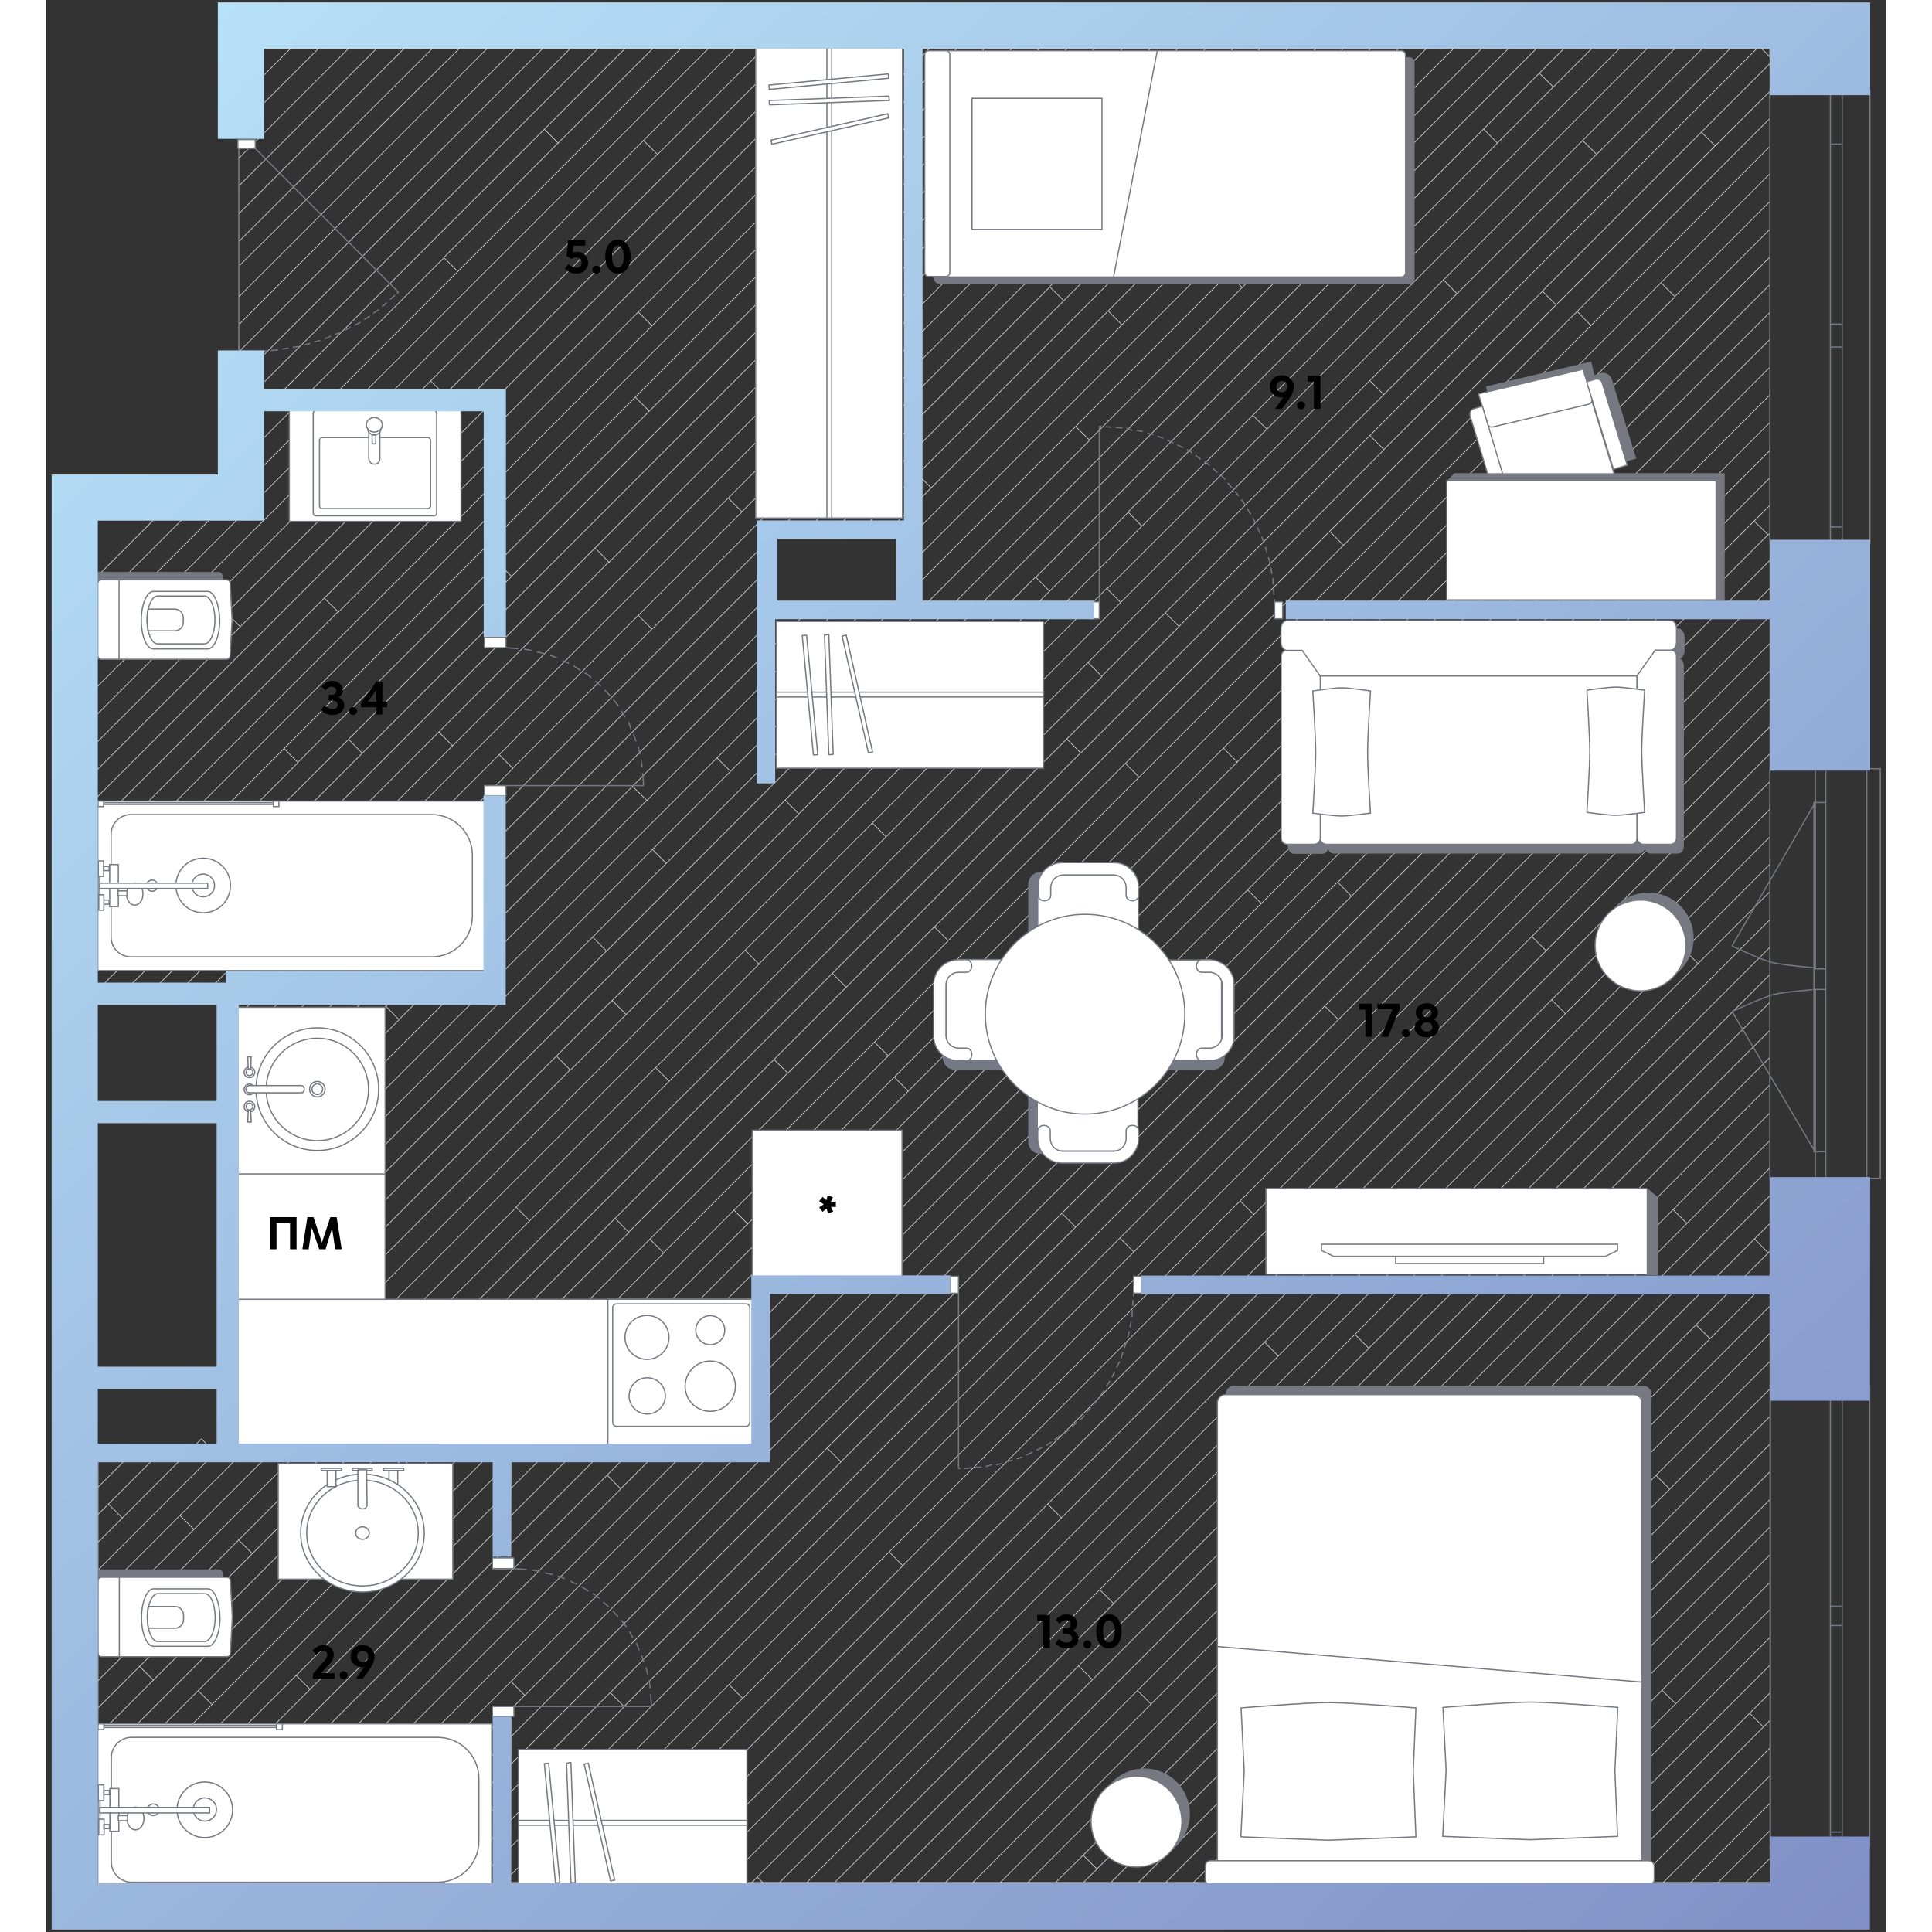 <svg   fill="none" xmlns="http://www.w3.org/2000/svg" viewBox="0 0 762 800" width="200" height="200"><rect x="0" y="0" width="762" height="800" fill="#333333" stroke="none"/><path d="M14.4 348.5h.7v-.7l287.1-287M27.1 415.9l103.9-104M36 372.6v.9M35.9 373.8l5.3 5M121 253.3l-5.6-5.5M121 253.3 15.5 358.8M104.3 315.7v.1M36 372.6v-.1M104.3 315.7l.1.1M192.8 238.7l-5.6-5.7M16 404.1l88.4-88.3M36 372.6l208-208.1M50.5 243.9l-32.4 32.3M251 134.9 15.1 370.6M251 134.9l-5.7-5.7M247.5 58.2l5.7 5.7M56.1 249.5h.1M253.2 63.9 16 301M56.1 249.5 18 287.6M253.2 63.9v.1M296.6 54.9l5.7 5.7M15.2 267.8l155.4-155.4M121 253.3l.1-.1M80.5 259.5 16 324M165 163.7 16 312.5M80.5 259.5l-5.7-5.7M98.7 310l5.6 5.7M74.9 539.6l36.5-36.6M426.4 176.6l-72 72M426.4 176.6v-.1M277.9 313.8l5.6 5.6M140.6 416.5l.2.2M162.7 303.1l70.4-70.4M233.1 232.7l.1-.1M57.3 408.5l5.7 5.8M233.1 232.7l-5.6-5.7M299.1 143.8l-168 168M114.5 374.3 72 416.9M192.8 238.7l.1.1M335.2 153.6v-.1M432.2 182.3 350 264.5M710.2 19.9l3.6 3.6M554.1 163.5l-.1-.1M708.7 19.9h-11.1M713.9 140.5v-11.2M50.5 243.9v-.1M584.3 121.6h.1M642.1 63.9l-57.8 57.7M663.2 19.9h-11.4M505.5 177.6l-5.7-5.6M642.1 63.9l-5.7-5.7M714 174.8l-.1.1M119.4 758.1l383.9-384M540.6 371.1 156.7 755M156.7 755h.1M582.2 318.1 535 365.3M429.4 470.8l-231 231.1-.1.1M535 365.4l5.6 5.7M677 211.8l-5.7-5.7M713.9 174.9l-36.8 36.9-384 384M503.3 374.1v.1M192.6 696.3l100.5-100.5-5.7-5.7M671.3 206.1l42.6-42.6V152M119.4 758.1h.1M713.9 129.3v-11.5M285.7 19.9h-11.2M308.8 19.9h-11.4M56.1 249.5l-5.6-5.6M354.5 19.9h-11.4M320.1 19.9h-11.3M212 59.3l-47.1 47.2M206.4 53.5l5.7 5.7-.1.1M388.8 19.9h-11.4" stroke="#CCC" stroke-width=".3" stroke-miterlimit="10"/><path d="m86 174 50.3-50.4 10.3-10.3 59.8-59.8M205.9 19.9h-11.4M170.6 112.4l-5.7-5.6M583.1 19.9h-11.3M530.3 38.4h-.1M489.6 113.4l-63.2 63.2M522.1 115.2l-5.7-5.7M489.6 113.4v-.1M495.3 119l-5.7-5.6M605.8 19.9h-11.1M249.8 170.2l-5.7-5.7M408.5 57.4l-5.7-5.6M503 19.9h-11.2M432.5 56.3l-.1-.1M500.5 45.2l-5.7-5.7M132.4 493.5l5.7 5.7M232.1 393.8l-5.6-5.7M132.4 493.5l49.8-49.7 49.9-50M232.1 393.8h.1M111.4 503l.1.1M251.2 351.8l5.7 5.7M306.1 331.3v-.1M306.1 331.3l5.7 5.7M624.2 36 601 59.2M240.2 420l-5.7-5.7 77.4-77.3M350 264.5l-93.1 93M211.4 437.3l23.1-23.1M624.2 36l-5.8-5.7M300.2 257.1l-5.7-5.6M300.1 257l4.8-4.8M294.5 251.5l5-5M146.2 422.2l170.2-170M111 423.5l188.5-188.4M111 423.5l5.7 5.7M248.8 331.4v-.1M277.9 313.8l61.6-61.6M283.6 319.3l60.6-60.5 6.6-6.6M344.3 258.8l5.7 5.7M248.8 331.4v.1l79.2-79.3M283.5 319.4v.1M553.7 106.5l-.1.1M79.8 637.6v.1M21.6 730.1v11.4" stroke="#CCC" stroke-width=".3" stroke-miterlimit="10"/><path d="m354.4 248.6-3.6 3.6" stroke="#CCC" stroke-width=".3" stroke-linecap="round" stroke-linejoin="round"/><path d="m115.8 555.9 5.7 5.6M63.1 700.1l5.7 5.7M342.2 340.8l5.7 5.7M79.8 637.7l5.7 5.6M713.9 49v11.4M713.9 71.9V60.6M21.6 775.8v-11.3M175.8 495.8h-.6M452.7 321.8l187.1-187M348.8 437.2l-5.7-5.7M595.4 53.5l5.6 5.7M553.6 106.5v.1M559.3 112.2l-5.7-5.6M553.8 106.5l47.3-47.3h-.1M409.9 239l5.7 5.8M453.8 217.8l-5.6-5.7M415.6 244.8 217.1 443.2M312 336.8l97.9-98M553.6 106.6 448.1 212l.1.1M448.2 212.1l-32.6 32.7M439.3 243.6l-97.1 97.2M366.6 202l-19 19M360.7 196.3 336.1 221M445.6 134.5l-91.2 91.3M163 360l136.5-136.5M366.6 202 530.2 38.4M74.9 436.7l82.3-82.4M162.9 360l-5.7-5.7M524.6 32.8l5.6 5.6M245.3 254.8h-.1M325.7 403.1l5.7 5.7M187.7 312.5l57.6-57.7M157.2 354.3v-.1M187.7 312.5l5.6 5.6M140.8 416.7l5.4 5.5M248.8 331.4l-5.7-5.6M146.3 422.2h-.1M277.9 313.8h-.1M360.9 196.4l5.7 5.6M360.9 196.4v-.1M445.6 134.5l-5.7-5.7M576.5 312.4l5.7 5.7M360.9 196.4l-.1.1M300.3 257.1 140.8 416.7M456.5 66.4l5.7 5.6" stroke="#CCC" stroke-width=".3" stroke-miterlimit="10"/><path d="m323.6 221 .7.6" stroke="#CCC" stroke-width=".3" stroke-linecap="round" stroke-linejoin="round"/><path d="m415.7 118.8 5.7 5.6M415.7 118.8l-96.9 97-.2.2M323.6 221l-5-5M415.7 118.6l79.1-79.1M288.1 212l.1-.1M245.3 254.8l42.9-42.8M282.5 206.2l5.7 5.7M424.5 87.1 251 260.5M335.2 153.6l5.7 5.6-52.7 52.7M456.5 66.4 302 221M193.3 318.1l57.6-57.6M157.2 354.3l36.2-36.1M250.9 260.4l-5.6-5.6M193.4 318.2l-.1-.1M424.4 87l.1.1M193.4 318.1v.1M456.5 66.4v-.1M318.6 216l-5 5M424.5 87.1l5.6 5.7" stroke="#CCC" stroke-width=".3" stroke-miterlimit="10"/><path d="m299.5 223.5 2.5-2.5" stroke="#CCC" stroke-width=".3" stroke-linecap="round" stroke-linejoin="round"/><path d="M424.5 87.1V87M193.3 318.1l-.1.1M713.9 186.5V175M713.9 174.9v.1M713.9 380.8v11.4M713.9 346.5v11.3M713.9 209.2v-11.4M429.4 470.8l105.4-105.5M714 586.4l-.1.1M713.9 472.2v11.4M407.7 435.5h-.1M436.4 658.3l5.7 5.7 105.7-105.7M429.4 470.8l5.7 5.7M547.8 558.3l-5.7-5.7M672.3 616.5l-5.6-5.6M151 749.3l47.3-47.3M616.4 226.8h-.1M616.4 226.8l97.5-97.5M713.9 140.5l-91.9 92M232.4 610.8l175.3-175.3M413.3 441.2l-5.6-5.7M407.7 435.5l208.7-208.7M616.4 226.8l5.6 5.6M671.3 206.1l-168 168M192.6 696.3l5.7 5.7M497.6 368.5l5.7 5.6M497.6 368.5 713.9 152M238 616.5l175.4-175.3 208.7-208.7M666.7 610.9v-.1M713.9 643.8v-.1M713.9 655.2l.1-.1M714 643.8h-.1M713.9 632.3v11.3M674.9 705.5l39-39v-11.3M713.9 655.2v-11.4M614.2 720.6l99.8-99.8M713.9 598v-11.4M614.2 720.6l5.7 5.6M714 701h-.1M713.9 609.4V598M713.9 609.4v11.4M713.9 632.3v-11.4M713.9 678v-11.4M713.9 700.8V678M711.2 715.1l2.7-2.7M705.5 709.4l8.4-8.4M713.9 575.1v-11.4M666.8 610.8l47.1-47.1M669.2 699.9l44.7-44.7M713.9 712.4V701M713.9 701v-.1M713.9 723.8v-11.4M714 712.3l-.1.1M713.9 723.8h.1M713.9 403.5v-11.3M235.1 779.6l.1-.1M269.5 779.5h11.4M280.9 779.5h11.4M223.7 779.5h11.4M231.3 771.9l5.7 5.6M292.3 779.5h4.5M372.5 779.5h11.3M673.7 500.8l.1.1M451.9 699.9l.1.1M326.6 779.5h11.3M303.8 779.5h11.3M288.5 703.2l.1.1M713.9 106.4v11.4M713.9 71.9v11.4M357.1 451.8l-5.7-5.7M679.4 506.5l-5.6-5.6M617.3 191.5l5.7 5.6M189.4 779.5l261.1-261.1M75.1 779.5h11.4M282.9 697.6l5.6 5.6M189.4 779.5h11.5M113.8 752.4l5.6 5.7M450.5 518.4l.1.1M429.5 768.2l5.6 5.6M713.9 746.7V758M713.9 735.3v11.2M646.8 779.5h11.4M713.9 735.3v-11.5M705.5 709.4l5.7 5.7M635.4 779.5h11.4M232.4 610.8l5.6 5.7M238.1 616.5l.1-.1M713.9 140.5V152M671.3 206.1v-.1M713.9 174.9v-11.4M461.6 747.5l5.7 5.7M673.8 500.9v-.1l40.1-40M713.9 540.8v11.3M666.6 610.8l.1.1M612.4 779.5h11.4M713.9 575.1v11.4M418.1 779.5h11.4M238.1 616.5h-.1M669.2 699.9l5.7 5.6M669.2 699.8v.1M532.4 779.5h11.4M614.2 720.5v.1M578.2 779.5h11.4M713.1 221.4l-5.7-5.6M288.6 703.2l60.6-60.6M666.8 313.5l5.7 5.7M354.8 648.3l-5.6-5.7M500.2 503v-.1M354.8 648.3l145.4-145.4M494.5 497.3l5.7 5.6M713.9 277.8v22.8M349.2 642.6l145.3-145.3M494.5 497.3v-.1M494.5 497.3l.1-.1 177.9-178M420.5 628.5l-5.7-5.7 208.6-208.7.1-.1M713.9 312.2v11.4M713.9 323.6 623.5 414M714 323.5l-.1.1M629.2 419.7l-5.7-5.7M713.9 335v-11.4M500.2 502.9l115.1-115.1M420.5 628.5l208.7-208.8M713.9 346.5h.1M714.1 392l-.2.2M713.9 346.3V335M666.8 313.5l47.1-47.1M629.2 419.7l84.7-84.7M629.2 419.8v-.1M713.9 300.9v-.1M713.9 186.5 582.2 318.1M623.3 322.7l-5.7-5.7M617.6 317l95.5-95.6M426.5 508.2l-.1-.1M426.4 508.1 617.6 317M713.1 221.4l.1-.1M714 220.6l-.8.9M540.6 371.1h.1M713.9 186.5v11.3L540.6 371.1M713.9 232 529.6 416.5 239.4 706.6l-5.7-5.7M713.9 220.6v-11.4M621 393.5l-5.7-5.7M323.5 599.6l5.7 5.7 97.2-97.2M713.9 266.4V255M713.9 266.4l.1-.1M426.4 508.1l-5.6-5.6M713.8 289.3l-98.5 98.5M714.1 300.8l-.2.1M672.5 319.2l41.4-41.4v-11.4M713.9 232v11.5L535.2 422.2M535.2 422.2l-5.7-5.7M713.9 220.8V232M713.9 243.5V255M714 518h-.1M713.9 518V506.6M713.9 563.5v-11.4M713.9 506.6v-11.5M713.2 518.8l.7-.8M713.9 529.5l.1-.2M628.2 580.8l-5.7-5.7M714 506.5l-.1.1M713.9 495.1V483.8M546.1 651.4l76.3-76.3 91.5-91.5M713.9 529.5l-24.8 24.8-65.7 65.7-.1.1M551.8 657.1l-5.6-5.6M546.2 651.5l-.1-.1M546.2 651.5v-.1M683.3 548.6l29.9-29.8M713.9 529.5v-.2M535.1 719.5l-5.7-5.7M713.9 540.8v-11.3M713.9 563.7l.1-.1M623.3 620.1l-5.7-5.7M683.3 548.6l5.7 5.6M467.3 753.2 707.5 513M529.6 713.8l93.7-93.7M713.9 472.2v-11.4M683.3 548.6v-.1M713.2 518.8l-5.7-5.8M713.9 506.6l-6.4 6.4M713.9 518v11.2M510.3 561.5h.1M504.7 555.8l5.6 5.7M713.9 357.8l-35.5 35.5M713.9 369.3v11.5L589.4 505.2M589.4 505.2l-5.7-5.7 130.2-130.3v-11.4M678.4 393.3l5.7 5.7M678.3 393.5l.1-.2M713.9 392.2 547.8 558.3M510.4 561.5h-.1M510.4 561.4v.1M510.3 561.5l168.1-168.2M713.9 437.8v-11.2M713.9 460.8v-11.5M624.7 504.2l5.7 5.8M630.4 510.1l83.5-83.5M713.9 437.8 452 700M452 700l5.6 5.6M713.9 403.5 427.6 689.8M713.9 483.6l.1-.1M427.6 689.8l5.7 5.7M713.9 403.5V415M714 415h-.1M713.9 426.6V415M713.9 426.6l.1-.1M666.7 610.9 498.2 779.5M584.3 121.6l-5.6-5.7-283.5 283.3M409.9 239 618.3 30.4l10.5-10.5" stroke="#CCC" stroke-width=".3" stroke-miterlimit="10"/><path d="m445.1 249.5-5.7-5.7 66.1-66L663.2 19.9M651.8 19.9h-11.4M628.8 19.9h11.5M624.2 36l16.1-16.1M175.8 495.8l6.4-6.3L651.8 19.9M642.1 63.9l44-44M674.6 20l-38.3 38.2-57.7 57.8M686.2 19.9h11.4M686.1 19.9h-11.4M663.2 19.9h11.4M628.8 19.9h-11.3M489.6 113.4l93.5-93.5M354.4 237.3 571.8 19.9M445.6 134.5 560.3 19.9M571.8 19.9h-11.4M548.7 19.9l.1-.1M548.7 19.9h11.5M594.7 19.9h-11.4M605.8 19.9l.2-.1M583.1 19.9h.1M306.1 331.3 617.4 19.9h-11.6" stroke="#CCC" stroke-width=".3" stroke-miterlimit="10"/><path d="M232.1 393.8h.1l284-284.3 89.6-89.6M530.2 38.4l18.5-18.5M554 163.4 697.6 19.9M426.4 176.6l5.7 5.6L594.7 19.9M692.4 779.5h-11.3M658.2 779.5h11.4M713.9 735.3l-44.2 44.2h11.4M713.9 746.7l-32.8 32.8M713.9 769.5l-10 10H714v-10h-.1ZM703.8 779.5h-11.4M713.9 758l-21.5 21.5M635.4 779.5l-.1.1M713.9 769.5V758M623.8 779.5h11.4M711.2 715.1l-64.4 64.4M705.5 709.4l-.1.1-70 70M713.9 723.8l-55.7 55.7M713.9 746.7l.1-.1M713.8 23.5v-3.7H710M713.8 23.5l.1.2M713.9 26.3l-94.2 94.2v.1M713.9 26.3v-.1M708.7 19.9l.2-.1M708.7 19.9h1.3M713.9 735.3l.2-.2M713.9 23.7l.1.1M714 26.2l-.1.1M469.2 259.4 708.7 19.9M713.9 129.3l.2-.2M713.9 26.1v-2.4M713.9 23.7v-.2M441.1 24.8l-32.6 32.6M121 253.3l.1.2L354.5 19.9M235.7 504.5l5.6 5.7M354.5 19.9h11.4M251 134.9l115-115h11.4M343.1 19.9h-11.4M331.5 19.9h-.1M331.4 19.9l.2-.1M388.8 19.9h11.4M423 19.9h-11.3M299.1 143.8 423 19.9M192.8 238.7 411.6 19.9h-11.4L187.1 233l-82.8 82.7M16.5 334.8 331.4 19.9M244 164.5 388.8 19.9M17.1 380 377.4 19.9M423 19.9l.1-.1M251.5 19.9H263M170.6 112.4l92.5-92.5h11.4M212 59.3l39.5-39.4M240 19.9h11.5M240 19.9l.1-.1M50.5 243.9l224-224M285.7 19.9h11.7M159.4 157.8l5.7 5.7L308.8 19.9M253.2 64l44.2-44.1M537.4 19.9H548.7M285.7 19.9l.2-.1M320.1 19.9H331.4M56.1 249.5l10.7-10.7 28.1-28L285.7 19.9M80.5 259.5 320.1 19.9M494.8 39.5l19.6-19.6M503 19.9l.2-.1M503 19.9H514.4M456.5 66.4 503 19.9M424.6 87.1l67.2-67.2M468.9 19.9h11.4M480.3 20 438 62.2l-97.1 97.1M491.8 19.9h-11.4M526.1 19.9h11.3M514.6 19.9h-.2M360.9 196.4 537.4 19.9M325 221 526.1 19.9M514.4 19.9l.2-.1M526.1 19.9h-11.4M713.9 689.5l-90.1 90M441.1 24.8l4.9-4.9h-11.4M434.5 19.9h-.1M434.4 19.9l.2-.1M423 19.9h11.4M233.1 232.7l.1.1L408.5 57.4M432.5 56.3l5.6 5.7M304.8 149.5 434.4 19.9" stroke="#CCC" stroke-width=".3" stroke-miterlimit="10"/><path d="M168.4 308.8 446.8 30.4l-5.7-5.6M457.5 19.9h-11.4M468.9 19.9h-11.4M335.2 153.6l97.3-97.3M468.9 19.9l-36.4 36.4M457.5 19.9l-10.6 10.5M429.4 768.1l.1.1M155 779.5h-11.4M143.6 779.5h-11.3M329.3 605.3 155 779.5M713.9 209.2 420.6 502.5l-277 277M166.5 779.5H155M177.9 779.4l357.3-357.2M239.4 706.8l-72.8 72.7h22.8M156.7 755l-24.5 24.5h-11.3M192.6 696.3l-83.2 83.2M120.9 779.5h-11.5M119.4 758.1 98 779.5h11.4" stroke="#CCC" stroke-width=".3" stroke-miterlimit="10"/><path d="m156.7 755-5.6-5.7-30.2 30.2M450.5 518.4l-5.6-5.6M120.9 779.5l-.1.1M231.3 771.9l-7.6 7.6M231.3 771.8v.1M246.5 779.5h-11.3M354.8 648.3h.1L231.3 771.9M237.2 777.5l-2 2M237.1 777.8l384-384 92.8-92.9M713.9 300.9v11.2L246.5 779.5M212.2 779.5h-11.3M86.5 779.5h11.4M666.8 313.5l-465.9 466M288.5 703.2l-76.3 76.3M714 255 450.6 518.3l-.1.1M223.7 779.5h-11.5M223.7 779.5l-.1.1M290.6 506.8l60.6-60.7 323.4-323.2-5.7-5.7M493.4 315.5 233.5 575.4M414.8 622.8 258 779.5h-11.5" stroke="#CCC" stroke-width=".3" stroke-miterlimit="10"/><path d="m487.6 309.8 5.7 5.7 124-124M348.8 437.2 713.9 71.9M713.9 94.9V83.4l-39.4 39.4M714 106.2l-.1.2M497.6 368.5 113.7 752.3l-27.2 27.2M21.6 775.8l269-269-5.7-5.7M21.6 775.8v3.7h7.8M21.6 661.5h-.1M109.4 699.5l-5.7-5.7M233.5 575.4 109.4 699.5M233.5 575.3v.1M713.9 106.4V94.9M233.5 575.4l5.6 5.6M239.2 581 40.8 779.5M239.1 581h-.1M232.4 610.8 63.7 779.5h11.4M29.4 779.5l80-80M238.1 616.5l-163 163M239.2 581h-.1M713.9 117.8 52.2 779.5M617.3 191.5l96.6-96.6M713.9 106.4l-90.8 90.8-384 383.8M29.4 779.5h11.4M40.8 779.5h11.4M63.6 779.5H52.2M532.4 779.5H521M435.2 774l-5.6 5.5H441M498.2 779.5h-11.4M713.9 552.1 486.6 779.5h-11.4M713.9 678 612.4 779.5M713.9 575.1 509.6 779.5M713.9 540.8 475.2 779.5M509.6 779.5h11.3M467.3 753.2l-.1.1-26.2 26.2M683.3 548.6 452.4 779.5H441M463.7 779.5h-11.2M475.2 779.5h-11.5M521 779.4l94.3-94.3 98.6-98.6M529.3 713.9l-65.6 65.6M463.7 779.5l-.1.1M509.6 779.5h-11.4M578.2 779.5h-11.4M600.9 779.5h-11.3M713.9 643.8 578.2 779.5M669.2 699.9l-79.6 79.6M674.9 705.5l-74 74M612.4 779.5h-11.5M713.9 609.4 543.8 779.5M621.1 690.8l-5.7-5.7M713.9 598 532.4 779.5M555.2 779.5h11.4M555.2 779.5h-11.4M614.2 720.6l-59 58.9M713.9 632.3l-94 94-53.3 53.3M326.6 779.5h-11.4M360.9 779.5h-22.8M315.1 779.5h.1M442.2 664 326.6 779.5M427.6 689.8l-89.7 89.7M337.9 779.5h.1M589.4 505.2 315.1 779.5M269.5 779.5h-11.4M713.9 346.5l-433 433M420.5 628.5l-151 151M510.3 561.5 294.5 777.3l-2.2 2.2M296.8 779.5l-2.2-2.2M583.7 499.7 303.8 779.5M713.9 495.1 435.1 774M303.8 779.5h-7M429.5 768.2l-11.4 11.3M418.1 779.5h-11.4M383.8 779.5h11.4M673.8 500.9 395.2 779.5h11.4l307.3-307.3M546.2 651.5 429.5 768.2M206.4 53.5 240 19.9M630.2 510.1l-93.8 93.8M372.5 779.5h-11.6M542.3 609.5l-5.7-5.7-175.7 175.7M349.5 779.5l83.9-84L713.9 415M372.5 779.5l-.1.1M713.9 437.8v11.4L383.8 779.5M452 700l-79.5 79.5M302.3 60.8l40.8-40.9M68.8 705.8 21.6 753v11.5M447 316.1l5.7 5.7M21.6 741.5V753M21.6 730.1v-11.5M255.9 518.6l87.2-87.1 109.6-109.7M348.8 437.2 21.6 764.5M90.5 158.1l34.4-34.3 21.8-21.8 82.1-82.1H240M47.6 658.3l-26 26M21.6 695.9v-.1M44.5 695.7l-22.9 22.9M691.2 60.4l-5.6-5.6M147.7 604 21.6 730.1M691.2 60.4l22.7-22.6M21.6 673v-11.5M713.9 49V37.8M691.3 60.5l-.1-.1M691.1 60.5l.1-.1M713.9 37.8V26.3M447 316.1l.1-.1 90.2-90.2M531.6 220 691.2 60.4M639.8 134.8l-5.7-5.8M531.6 220l5.7 5.8L713.9 49M713.9 60.5v.1M713.9 60.6l-74.1 74.2M714 60.5l-.1.1M21.6 718.6V695.9M115.8 555.9l-40.9 40.9M68.5 599.9l1.6 1.6M21.6 661.5v-11.4l50.2-50.2" stroke="#CCC" stroke-width=".3" stroke-miterlimit="10"/><path d="m68.5 599.9-4.1-4.1" stroke="#CCC" stroke-width=".3" stroke-linecap="round" stroke-linejoin="round"/><path d="M194.7 500 21.6 673v11.3M31.6 628.5l-5.7-5.7M21.6 695.8v-11.5M55.6 627.6l5.7 5.7" stroke="#CCC" stroke-width=".3" stroke-miterlimit="10"/><path d="m71.8 599.9 3.1-3.1" stroke="#CCC" stroke-width=".3" stroke-linecap="round" stroke-linejoin="round"/><path d="m21.6 661.5 33.9-34 66-66M25.9 622.8l22.9-22.9M21.6 599.9v4.4" stroke="#CCC" stroke-width=".3" stroke-miterlimit="10"/><path d="m60.3 599.9 3.9-3.9" stroke="#CCC" stroke-width=".3" stroke-linecap="round" stroke-linejoin="round"/><path d="m79.8 637.7-26.4 26.4-31.8 31.8M21.6 615.8v-11.5M37.5 599.9l-15.9 15.9M21.6 615.9v11.2M21.6 638.6v-11.5M60.3 599.9l-38.7 38.7M25.9 622.8l-4.3 4.3M21.6 604.3l4.4-4.4M21.6 650v-11.4M447 316.1l-73.2 73.2M164.5 564.5l5.6 5.6M255.9 518.8l-187.1 187M367.9 383.8l5.7 5.7M367.9 383.8 531.6 220M373.6 389.6 250.1 513.1M250.1 513.1l5.6 5.6M331.4 408.8 170.1 570.1M170.3 570.2l-.1-.1M241.3 510.2l65.9-65.9M250.1 513.1l-.1-.1M241.5 510.2 147.7 604M250.1 513.1l-96.7 96.7M301.6 438.8l5.6 5.5M241.4 510.2h-.1M331.4 408.8l97-97M307.2 444.3v.1M367.9 383.8l-60.7 60.6M307.2 444.5v-.1M307.3 444.5l-.1-.1M38.8 690l46.7-46.7M431.5 274.3l116.8-116.8 36-35.9M85.5 643.3l240.1-240.2 143.6-143.6v-.1M431.5 274.3l5.7 5.7L554 163.4M554 163.4l-5.6-5.6M200.3 505.5l57.8-57.8M258.1 447.7l.1.1M437.4 280.1 79.8 637.7M619.7 120.6l-.1-.1M619.7 120.6l-65.6 65.5M548.4 180.5l5.6 5.6M469.2 259.4h.1M422.8 306l5.7 5.8 125.6-125.6M21.7 707.1 38.8 690M619.7 120.6l5.6 5.6M170.1 570.1 44.6 695.6l-.1.1M44.5 695.7v.1M44.5 695.7l-5.7-5.7M431.5 274.3 258.1 447.7M295.3 399.2l-42.8 42.9 5.6 5.6M295.3 399.2l-5.7-5.7M200.3 505.5h.1M164.4 541.6l5.7 5.7M469.2 259.4l-5.6-5.6M147.7 604l5.7 5.8L21.6 741.5M57.3 408.5l-7.3 7.4M162.7 303.1 57.3 408.5M140.8 416.7l-19.7 19.6-46.2 46.3M294.5 251.5 116.7 429.2l-7 7-34.8 34.9M131 311.8v.1M131 311.9l-5.6-5.7M163.1 359.9l-76.3 76.3-11.9 12M111 423.5l-12.7 12.7-23.4 23.5M299.1 143.8l5.7 5.7L38.4 415.9M131.1 312l-.1-.1M108.7 368.6 63 414.3M63 414.3l-1.5 1.6M108.7 368.5v.1M162.7 303.1l5.7 5.7-59.7 59.8M187.7 312.5 74.9 425.3" stroke="#CCC" stroke-width=".3" stroke-miterlimit="10"/><path d="M335.2 153.6 114.4 374.2l-5.7-5.6M194.5 19.9h-11.4M115.8 555.9v-.1M211.4 437.3l5.7 5.7-34.9 35-17.8 17.8-89.5 89.5M205.9 19.9h11.4M80.2 145.4 205.9 19.9M80.2 134.1 194.5 19.9M306.1 331.3 182.2 455.2 141.5 496l-66.6 66.6M211.4 437.3l-29.3 29.3-29.2 29.2-78 78.1M182.9 19.9l.1-.1M183 19.9h-.1M217.3 19.9l.1-.1M200.3 505.5l-36 36M217.3 19.9h11.3M164.4 541.5 47.6 658.3M53.3 664l-5.7-5.7M90.4 146.8l23-23 33.3-33.3 70.6-70.6M175.8 495.8l-60 60.1M342.2 340.8 121.5 561.5M80 122.8 182.9 19.9M252.4 442.1l-57.7 57.7 5.6 5.7M80.3 109.8l91.1-89.9M164.8 106.8 13 258.5M171.4 19.9h-11.2M277.9 313.8 155.4 436.2l-59.6 59.6-20.9 21M80 88.4l66.6-66.6M19.4 240.5l36.4-36.4M283.5 319.4 166.8 436.1l-59.6 59.7-1.5 1.5-30.8 30.9M146.2 422.3l-13.8 13.8-57.5 57.7M36 372.6l-22.6 22.6M248.8 331.4 143.9 436.2l-59.6 59.6-9.4 9.5M80.1 99.8l49.5-49.4 20.9-20.8 9.7-9.7M80 65.4l46.8-46.8M80.1 76.8l49.5-49.4 20.9-20.8M80 41.4l32.2-32.2M80.1 52.8l38.3-38.2M192.8 238.7 15.6 415.8M146.6 21.8l2.1-2h-2.1v2ZM171.4 19.9h11.5M132.4 493.5l-2.3 2.3-55.2 55.3M171.4 19.9l.2-.1M256.9 357.5l-78.7 78.7-59.6 59.7-7.2 7.1M111.4 503l-5.6-5.6M160.2 19.9h-11.4" stroke="#CCC" stroke-width=".3" stroke-miterlimit="10"/><path d="M74.9 539.6v11.5M74.9 425.3v-8.4H72M74.9 562.6v11.3M74.9 425.3v11.4M74.9 493.8v11.5M21.6 599.9H26M26 599.9h11.5M74.9 482.6v-11.5M71.8 599.9h-3.3M48.8 599.9H37.5M74.9 516.8v-11.5M71.8 599.9h3.1v-3.1M74.9 585.3v11.5M74.9 562.6v-11.5M74.9 459.7v-11.5M74.9 585.3v-11.4M60.3 599.9H48.8M60.3 599.9h8.2M74.9 459.7v11.4M74.9 482.6v11.2M74.9 436.7v11.5M74.9 516.8v11.4M74.9 528.2v11.4M336.1 221h11.5M354.4 237.3v-11.5M328 252.2h11.5M304.9 252.2h11.5M328 252.2h-11.6M354.4 237.3v11.3M299.5 235.1v11.4M339.5 252.2h11.3M302 221h-2.5v2.5M313.6 221h10M299.5 223.5v11.6M302 221h11.6M304.9 252.2h-5.4v-5.7M325 221h-1.4M354.4 225.8V221h-6.8M325 221h11.1M354.4 248.6v3.6h-3.6" stroke="#CCC" stroke-width=".3" stroke-linecap="round" stroke-linejoin="round"/><path d="M755.3 37.4v188.1M713.9 37.4v188.1m29.9-7.3v7.2m-4.7-7.2h4.8m-5 7.2v-7.2m0-74.5v-4.8m4.9 4.8H739m4.8-4.8v4.8m0 0v74.6m-4.9-.1v-74.6m4.9-9.4v4.8m-4.7-4.8h4.8m-5 4.7v-4.8m0-74.4V37.4m4.9 22.3H739m4.8-22.3v22.2m0 .1v74.4m-4.9.1V59.7m16.3 514.1v190.9m-41.1-190.9v190.9m29.7-6.1v6m-4.7-6h4.8m-5 6v-6m0-85.5v-4m4.9 4H739m4.8-4v4m0 0v85.5m-4.9 0V673m4.9-7.9v4m-4.7-4h4.8m-5 4v-4m0-85.5v-6m4.9 6H739m4.8-5.8v6m0-.2v85.5m-4.9 0v-85.6m10.8-261.8h4.3v170.2h-4.3m-51.5-69.1 34.4 58.1m-34.4-85.2 34.4-59.3m-34.4 86.4s.3-.2.9-.3m.1-.1c3-1.4 12.1-5.4 15.8-6.5 3.5-1 13.5-1.8 16.5-2.1m.3-.1h.9m-34.5-18s12.1 5.8 16.5 6.8c4.6 1.2 18.3 2.3 18.3 2.3m-19.1 87.1V318.3h45.7v169.6h-45.7Zm18.2-11V332.3h4.9v144.6h-4.9Zm.6 11v-78.2h4.3V488l-4.3-.1Zm0-86.7v-82.9h4.3v82.9h-4.3Z" stroke="#757984" stroke-width=".5" stroke-miterlimit="10"/><path d="M63.3 753.8H19v33.1h44.3v-33.1Z" fill="#fff"/><path opacity=".5" d="M79.9 61.6V145" stroke="#CDCCCC" stroke-width=".5" stroke-miterlimit="10"/><path d="M413.005 671.106h-2.54v-2.44h5.28v13.7h-2.74v-11.26ZM424.92 678.346c0-.547-.227-.987-.68-1.32-.44-.333-1.027-.5-1.76-.5h-1.26v-2.3h1.18c.573 0 1.033-.153 1.38-.46.36-.32.54-.733.54-1.24 0-.493-.173-.893-.52-1.2-.347-.32-.793-.48-1.34-.48-.44 0-.887.127-1.34.38-.453.253-.9.633-1.34 1.14l-1.58-1.58c.587-.747 1.26-1.32 2.02-1.72.76-.4 1.553-.6 2.38-.6 1.267 0 2.313.373 3.14 1.12.84.747 1.26 1.68 1.26 2.8 0 .587-.16 1.127-.48 1.62-.307.493-.747.907-1.32 1.24.773.32 1.367.76 1.78 1.32.413.547.62 1.18.62 1.9 0 1.187-.453 2.167-1.36 2.94-.893.773-2.033 1.16-3.42 1.16-.92 0-1.793-.173-2.62-.52a6.518 6.518 0 0 1-2.2-1.52l1.44-1.92c.573.52 1.133.907 1.68 1.16.547.24 1.113.36 1.7.36.613 0 1.113-.167 1.5-.5.4-.333.6-.76.6-1.28ZM431.259 679.266c.453 0 .84.167 1.16.5.32.32.48.707.48 1.16 0 .453-.16.84-.48 1.16-.32.32-.707.48-1.16.48-.454 0-.847-.16-1.18-.48a1.58 1.58 0 0 1-.48-1.16c0-.453.16-.84.48-1.16.333-.333.726-.5 1.18-.5ZM440.168 682.566c-1.56 0-2.827-.647-3.8-1.94-.96-1.307-1.44-3.007-1.44-5.1 0-2.107.48-3.807 1.44-5.1.973-1.307 2.24-1.96 3.8-1.96 1.573 0 2.84.653 3.8 1.96.96 1.293 1.44 2.993 1.44 5.1 0 2.107-.48 3.807-1.44 5.1-.96 1.293-2.227 1.94-3.8 1.94Zm0-2.5c.746 0 1.333-.407 1.76-1.22.44-.813.66-1.92.66-3.32s-.22-2.507-.66-3.32c-.427-.813-1.014-1.22-1.76-1.22-.747 0-1.34.407-1.78 1.22-.427.813-.64 1.92-.64 3.32 0 1.387.213 2.493.64 3.32.44.813 1.033 1.22 1.78 1.22ZM546.394 418.06h-2.54v-2.44h5.28v13.7h-2.74v-11.26ZM560.589 415.62v1.98l-4.82 11.72h-2.88l4.7-11.4h-6.24v-2.3h9.24ZM563.124 426.22c.453 0 .84.167 1.16.5.32.32.48.707.48 1.16 0 .454-.16.84-.48 1.16-.32.32-.707.48-1.16.48-.454 0-.847-.16-1.18-.48a1.58 1.58 0 0 1-.48-1.16c0-.453.16-.84.48-1.16.333-.333.726-.5 1.18-.5ZM574.773 422.18c.653.36 1.16.827 1.52 1.4.36.56.54 1.174.54 1.84 0 1.16-.48 2.134-1.44 2.92-.96.787-2.147 1.18-3.56 1.18-1.413 0-2.607-.393-3.58-1.18-.96-.786-1.44-1.76-1.44-2.92 0-.666.18-1.28.54-1.84.36-.573.867-1.04 1.52-1.4a4.105 4.105 0 0 1-1.22-1.28 3.15 3.15 0 0 1-.42-1.58c0-1.106.44-2.033 1.32-2.78.893-.746 1.987-1.12 3.28-1.12 1.293 0 2.38.38 3.26 1.14.893.747 1.34 1.667 1.34 2.76 0 .56-.147 1.094-.44 1.6-.28.494-.687.914-1.22 1.26Zm-2.94-4.38c-.56 0-1.027.16-1.4.48-.36.32-.54.72-.54 1.2 0 .507.18.927.54 1.26.36.32.827.48 1.4.48.56 0 1.02-.16 1.38-.48.36-.333.54-.753.54-1.26 0-.48-.187-.88-.56-1.2-.36-.32-.813-.48-1.36-.48Zm0 5.52c-.667 0-1.22.187-1.66.56-.44.36-.66.82-.66 1.38 0 .547.22 1 .66 1.36.44.36.993.54 1.66.54.667 0 1.213-.18 1.64-.54.44-.36.66-.813.66-1.36 0-.56-.22-1.02-.66-1.38-.427-.373-.973-.56-1.64-.56ZM181.894 566.334v-2.46h8.38v-1.94h2.3v1.94h3.02v2.48h-3.02v6.3h-1.96l-8.72-6.32Zm8.38 3.58v-3.56h-4.88l4.88 3.56ZM192.494 558.596c0-.453.166-.84.5-1.16.32-.32.706-.48 1.16-.48.453 0 .84.16 1.16.48.32.32.48.707.48 1.16 0 .453-.16.847-.48 1.18-.32.32-.707.48-1.16.48-.454 0-.84-.16-1.16-.48a1.611 1.611 0 0 1-.5-1.18ZM184.334 553.315v2.54h-2.44v-5.28h13.7v2.74h-11.26ZM516.717 160.201c0 .827-.173 1.66-.52 2.5-.347.84-.907 1.807-1.68 2.9l-2.62 3.7h-2.9l3.38-4.76c-.16.014-.287.027-.38.04h-.22c-1.427 0-2.613-.426-3.56-1.28-.947-.866-1.42-1.946-1.42-3.24 0-1.333.473-2.44 1.42-3.32.947-.893 2.133-1.34 3.56-1.34s2.607.46 3.54 1.38c.933.907 1.4 2.047 1.4 3.42Zm-4.94 2.22c.68 0 1.24-.22 1.68-.66.44-.453.66-1.02.66-1.7 0-.68-.22-1.24-.66-1.68-.44-.44-1-.66-1.68-.66-.653 0-1.2.227-1.64.68-.44.44-.66.994-.66 1.66 0 .68.213 1.247.64 1.7.44.44.993.66 1.66.66ZM519.755 166.201c.454 0 .84.167 1.16.5.32.32.48.707.48 1.16 0 .454-.16.84-.48 1.16-.32.32-.706.48-1.16.48a1.65 1.65 0 0 1-1.18-.48 1.58 1.58 0 0 1-.48-1.16c0-.453.16-.84.48-1.16.334-.333.727-.5 1.18-.5ZM525.037 158.041h-2.54v-2.44h5.28v13.7h-2.74v-11.26ZM120.857 291.84c0-.547-.227-.987-.68-1.32-.44-.334-1.027-.5-1.76-.5h-1.26v-2.3h1.18c.573 0 1.033-.154 1.38-.46.36-.32.54-.734.54-1.24 0-.494-.174-.894-.52-1.2-.347-.32-.794-.48-1.34-.48-.44 0-.887.126-1.34.38-.454.253-.9.633-1.34 1.14l-1.58-1.58c.586-.747 1.26-1.32 2.02-1.72.76-.4 1.553-.6 2.38-.6 1.266 0 2.313.373 3.14 1.12.84.746 1.26 1.68 1.26 2.8a2.92 2.92 0 0 1-.48 1.62c-.307.493-.747.906-1.32 1.24.773.32 1.366.76 1.78 1.32.413.546.62 1.18.62 1.9 0 1.186-.454 2.166-1.36 2.94-.894.773-2.034 1.16-3.42 1.16-.92 0-1.794-.174-2.62-.52a6.532 6.532 0 0 1-2.2-1.52l1.44-1.92c.573.52 1.133.906 1.68 1.16.546.24 1.113.36 1.7.36.613 0 1.113-.167 1.5-.5.4-.334.6-.76.6-1.28ZM127.195 292.76c.453 0 .84.166 1.16.5.32.32.48.706.48 1.16 0 .453-.16.84-.48 1.16-.32.32-.707.48-1.16.48-.453 0-.847-.16-1.18-.48a1.58 1.58 0 0 1-.48-1.16c0-.454.16-.84.48-1.16.333-.334.727-.5 1.18-.5ZM136.879 282.16h2.46v8.38h1.94v2.3h-1.94v3.02h-2.48v-3.02h-6.3v-1.96l6.32-8.72Zm-3.58 8.38h3.56v-4.88l-3.56 4.88ZM219.808 104.296c1.373 0 2.5.42 3.38 1.26.893.826 1.34 1.886 1.34 3.18 0 1.32-.46 2.413-1.38 3.28-.907.853-2.06 1.28-3.46 1.28-.92 0-1.787-.174-2.6-.52a6.496 6.496 0 0 1-2.16-1.5l1.44-1.92c.533.506 1.073.886 1.62 1.14.56.253 1.126.38 1.7.38.626 0 1.14-.2 1.54-.6.413-.414.62-.927.62-1.54 0-.627-.22-1.14-.66-1.54-.427-.4-.974-.6-1.64-.6-.36 0-.7.053-1.02.16-.32.093-.64.24-.96.44l-1.94-1.22.6-6.58h7.16v2.3h-4.98l-.28 2.84c.28-.08.553-.14.82-.18.28-.04.566-.06.86-.06ZM227.947 109.996c.453 0 .84.166 1.16.5.32.32.48.706.48 1.16 0 .453-.16.84-.48 1.16-.32.32-.707.48-1.16.48-.454 0-.847-.16-1.18-.48a1.58 1.58 0 0 1-.48-1.16c0-.454.16-.84.48-1.16a1.61 1.61 0 0 1 1.18-.5ZM236.856 113.296c-1.56 0-2.827-.647-3.8-1.94-.96-1.307-1.44-3.007-1.44-5.1 0-2.107.48-3.807 1.44-5.1.973-1.307 2.24-1.96 3.8-1.96 1.573 0 2.84.653 3.8 1.96.96 1.293 1.44 2.993 1.44 5.1 0 2.106-.48 3.806-1.44 5.1-.96 1.293-2.227 1.94-3.8 1.94Zm0-2.5c.747 0 1.333-.407 1.76-1.22.44-.814.66-1.92.66-3.32s-.22-2.507-.66-3.32c-.427-.814-1.013-1.22-1.76-1.22-.747 0-1.34.406-1.78 1.22-.427.813-.64 1.92-.64 3.32 0 1.386.213 2.493.64 3.32.44.813 1.033 1.22 1.78 1.22ZM114.045 692.823h5.54v2.28h-9.02v-1.96l4.7-5.38c.44-.493.76-.94.96-1.34.2-.4.3-.786.3-1.16 0-.493-.16-.893-.48-1.2-.32-.32-.733-.48-1.24-.48-.44 0-.893.134-1.36.4-.466.267-.926.66-1.38 1.18l-1.66-1.64c.614-.76 1.307-1.333 2.08-1.72.774-.4 1.594-.6 2.46-.6 1.227 0 2.24.374 3.04 1.12.814.747 1.22 1.68 1.22 2.8 0 .667-.14 1.3-.42 1.9-.266.6-.7 1.24-1.3 1.92l-3.44 3.88ZM123.307 692.003c.454 0 .84.167 1.16.5.32.32.48.707.48 1.16 0 .454-.16.84-.48 1.16-.32.32-.706.48-1.16.48a1.65 1.65 0 0 1-1.18-.48 1.58 1.58 0 0 1-.48-1.16c0-.453.16-.84.48-1.16.334-.333.727-.5 1.18-.5ZM136.109 686.003c0 .827-.173 1.66-.52 2.5-.347.84-.907 1.807-1.68 2.9l-2.62 3.7h-2.9l3.38-4.76c-.16.014-.287.027-.38.04h-.22c-1.427 0-2.613-.426-3.56-1.28-.947-.866-1.42-1.946-1.42-3.24 0-1.333.473-2.44 1.42-3.32.947-.893 2.133-1.34 3.56-1.34s2.607.46 3.54 1.38c.933.907 1.4 2.047 1.4 3.42Zm-4.94 2.22c.68 0 1.24-.22 1.68-.66.44-.453.66-1.02.66-1.7 0-.68-.22-1.24-.66-1.68-.44-.44-1-.66-1.68-.66-.653 0-1.2.227-1.64.68-.44.44-.66.994-.66 1.66 0 .68.213 1.247.64 1.7.44.44.993.66 1.66.66Z" fill="#000"/><path d="M140.5 486.1H79.3v73.4h61.2v-73.4ZM140.5 417.1H79.3v69h61.2v-69Z" fill="#fff" stroke="#767982" stroke-width=".5" stroke-miterlimit="10"/><path d="M112.4 476.4c14.028 0 25.4-11.372 25.4-25.4 0-14.028-11.372-25.4-25.4-25.4-14.028 0-25.4 11.372-25.4 25.4 0 14.028 11.372 25.4 25.4 25.4Z" fill="#fff" stroke="#767982" stroke-width=".5" stroke-miterlimit="10"/><path d="M113.574 472.282c11.691-.648 20.643-10.65 19.996-22.341-.647-11.69-10.649-20.643-22.34-19.996-11.691.648-20.644 10.65-19.996 22.34.647 11.691 10.649 20.644 22.34 19.997Z" fill="#fff" stroke="#767982" stroke-width=".5" stroke-miterlimit="10.003"/><path d="M112.399 454.2a3.2 3.2 0 1 0 0-6.4 3.2 3.2 0 0 0 0 6.4Z" fill="#fff" stroke="#767982" stroke-width=".5" stroke-miterlimit="10"/><path d="M112.399 453.2a2.2 2.2 0 1 0 0-4.4 2.2 2.2 0 0 0 0 4.4Z" fill="#fff" stroke="#767982" stroke-width=".5" stroke-miterlimit="10"/><path fill-rule="evenodd" clip-rule="evenodd" d="M82.1 458.2c0-1.2.9-2.2 2.2-2.2 1.2 0 2.2 1 2.2 2.2 0 1.2-.9 2.2-2.2 2.2-1.3 0-2.2-1-2.2-2.2Z" fill="#fff" stroke="#767982" stroke-width=".5" stroke-miterlimit="10"/><path d="M84.3 453.3a2.2 2.2 0 1 0 0-4.4 2.2 2.2 0 0 0 0 4.4Z" fill="#fff" stroke="#767982" stroke-width=".5" stroke-miterlimit="10"/><path fill-rule="evenodd" clip-rule="evenodd" d="M82.8 451c0 .8.6 1.5 1.3 1.5h21.6c.8 0 1.3-.7 1.3-1.5s-.6-1.5-1.3-1.5H84.2c-.7 0-1.4.6-1.4 1.5ZM83.8 459.4l-.2 5.2H85l-.2-5.2h-1Z" fill="#fff" stroke="#767982" stroke-width=".5" stroke-miterlimit="10"/><path d="M84.3 459.6a1.4 1.4 0 1 0 0-2.8 1.4 1.4 0 0 0 0 2.8ZM84.3 446.2a2.2 2.2 0 1 0 0-4.4 2.2 2.2 0 0 0 0 4.4Z" fill="#fff" stroke="#767982" stroke-width=".5" stroke-miterlimit="10"/><path fill-rule="evenodd" clip-rule="evenodd" d="m83.8 442.9-.2-5.3H85l-.2 5.3h-1Z" fill="#fff" stroke="#767982" stroke-width=".5" stroke-miterlimit="10"/><path d="M84.3 445.4a1.4 1.4 0 1 0 0-2.8 1.4 1.4 0 0 0 0 2.8ZM181.8 331.7H21.5v70.2h160.3v-70.2Z" fill="#fff" stroke="#767982" stroke-width=".5" stroke-miterlimit="10"/><path d="M159.8 396.2H35.2c-4.6 0-8.2-3.7-8.2-8.2v-42.5c0-4.6 3.7-8.2 8.2-8.2h124.6c9.2 0 16.8 7.5 16.8 16.8v25.2c0 9.4-7.4 16.9-16.8 16.9Z" fill="#fff" stroke="#767982" stroke-width=".5" stroke-miterlimit="10"/><path d="M46.295 366.805a2.3 2.3 0 1 0-4.6-.153 2.3 2.3 0 0 0 4.6.153Z" fill="#fff" stroke="#767982" stroke-width=".5" stroke-miterlimit="9.995"/><path d="M30 358h-3.6v17.4H30V358ZM36.8 374.8c1.877 0 3.4-2.059 3.4-4.6 0-2.54-1.523-4.6-3.4-4.6-1.878 0-3.4 2.06-3.4 4.6 0 2.541 1.522 4.6 3.4 4.6ZM75.933 369.998c1.841-5.963-1.5-12.29-7.463-14.132-5.963-1.841-12.29 1.5-14.131 7.463-1.842 5.963 1.499 12.29 7.462 14.132 5.963 1.841 12.29-1.5 14.132-7.463Z" fill="#fff" stroke="#767982" stroke-width=".5" stroke-miterlimit="10"/><path d="M69.626 368.05a4.7 4.7 0 1 0-8.982-2.774 4.7 4.7 0 0 0 8.982 2.774Z" stroke="#767982" stroke-width=".5" stroke-miterlimit="10"/><path d="M67 365.7H22.3v2.2H67v-2.2Z" fill="#fff" stroke="#767982" stroke-width=".5" stroke-miterlimit="10"/><path d="M22.3 362.9h-.7v7.7h.7v-7.7ZM23.9 356.5h-2.2v6.4h2.2v-6.4Z" stroke="#767982" stroke-width=".5" stroke-miterlimit="10"/><path d="M24 370.5h-2.1v6.4H24v-6.4ZM26.2 358.8H24v1.7h2.2v-1.7ZM26.2 372.7H24v1.7h2.2v-1.7Z" stroke="#767982" stroke-width=".5" stroke-miterlimit="10"/><path d="M33.6 368.9h-3.7v2h3.7v-2ZM23.9 331.7h-2.3v2.3h2.3v-2.3ZM96.5 331.7h-2.3v2.3h2.3v-2.3ZM94.2 332.4H24v.7h70.2v-.7ZM184.6 713.8H21.5v71.4h163.1v-71.4Z" fill="#fff" stroke="#767982" stroke-width=".5" stroke-miterlimit="10"/><path d="M162.2 779.4H35.5c-4.7 0-8.4-3.8-8.4-8.4v-43.2c0-4.7 3.8-8.4 8.4-8.4h126.7c9.4 0 17.1 7.6 17.1 17.1v25.8c0 9.5-7.6 17.1-17.1 17.1Z" fill="#fff" stroke="#767982" stroke-width=".5" stroke-miterlimit="10"/><path d="M44.5 751.8a2.4 2.4 0 1 0 0-4.8 2.4 2.4 0 0 0 0 4.8ZM30.2 740.6h-3.7v17.7h3.7v-17.7ZM37.1 757.7c1.933 0 3.5-2.104 3.5-4.7s-1.567-4.7-3.5-4.7-3.5 2.104-3.5 4.7 1.567 4.7 3.5 4.7ZM65.8 760.9c6.351 0 11.5-5.149 11.5-11.5s-5.149-11.5-11.5-11.5-11.5 5.149-11.5 11.5 5.149 11.5 11.5 11.5Z" fill="#fff" stroke="#767982" stroke-width=".5" stroke-miterlimit="10"/><path d="M70.41 750.744a4.8 4.8 0 1 0-9.172-2.833 4.8 4.8 0 0 0 9.172 2.833Z" stroke="#767982" stroke-width=".5" stroke-miterlimit="10"/><path d="M67.8 748.4H22.3v2.3h45.5v-2.3Z" fill="#fff" stroke="#767982" stroke-width=".5" stroke-miterlimit="10"/><path d="M22.4 745.6h-.8v7.8h.8v-7.8ZM24 739.1h-2.3v6.5H24v-6.5Z" stroke="#767982" stroke-width=".5" stroke-miterlimit="10"/><path d="M24.1 753.3h-2.2v6.5h2.2v-6.5ZM26.3 741.4H24v1.7h2.3v-1.7Z" stroke="#767982" stroke-width=".5" stroke-miterlimit="10"/><path d="M26.3 755.5H24v1.7h2.3v-1.7Z" stroke="#767982" stroke-width=".5" stroke-miterlimit="10"/><path d="M33.8 751.8H30v2.1h3.8v-2.1ZM24 713.8h-2.4v2.4H24v-2.4ZM97.9 713.8h-2.4v2.4h2.4v-2.4ZM95.4 714.5H24v.8h71.4v-.8ZM293.5 538H79.3v60.8h214.2V538ZM354.5 468h-62v60.8h62V468Z" fill="#fff" stroke="#767982" stroke-width=".5" stroke-miterlimit="10"/><path d="M293.5 538h-56.9v60.8h56.9V538Z" fill="#fff" stroke="#767982" stroke-width=".5" stroke-miterlimit="10"/><path d="m651.3 191.8-7.6-24.8-43.1 10.2-4-17 43.1-10.2 1.3 5.6 2.6-.8c1.9-.6 4.1.5 4.6 2.4l10 32.5-6.9 2.1Z" fill="#767982" stroke="#767982" stroke-width=".5" stroke-miterlimit="10"/><path d="M637.758 158.159 595.39 171.09l12.493 40.934 42.368-12.931-12.493-40.934Z" fill="#fff" stroke="#767982" stroke-width=".5" stroke-miterlimit="9.991"/><path d="m638.699 167.4-39.6 9.4c-1 .2-1.9-.3-2.1-1.3l-3.8-12.4 43.3-10.2 3.7 12.2c.3 1-.4 2-1.5 2.3Z" fill="#fff" stroke="#767982" stroke-width=".5" stroke-miterlimit="10"/><path d="m638 158.1 3.6-1.1c1.2-.3 2.4.3 2.8 1.5l10.4 34.1-5.7 1.7-11.1-36.2ZM594.799 168.2l-3.6 1.1c-1.2.3-1.8 1.6-1.5 2.8l10.3 34 5.7-1.7-10.9-36.2Z" fill="#fff" stroke="#767982" stroke-width=".5" stroke-miterlimit="10"/><path d="M691.7 199.1H580.1v49.3h111.6v-49.3Z" fill="#fff" stroke="#767982" stroke-width=".5" stroke-miterlimit="10"/><path d="M691.6 248.4v-49.3H580.5l2.8-2.9h111.6V248.4h-3.3ZM367.901 23.9h196.6c1.1 0 2 1 2 2v89.6c0 1.1-1 2-2 2h-193.9c-1.7 0-3-1.4-3-3V24.2c0-.3 0-.3.3-.3Z" fill="#767982" stroke="#767982" stroke-width=".5" stroke-miterlimit="10"/><path d="M371.2 21h190c1 0 1.8.7 1.8 1.8v90.1c0 1-.7 1.8-1.8 1.8h-190V21Z" fill="#fff" stroke="#767982" stroke-width=".5" stroke-miterlimit="10"/><path d="M372.6 21h-7c-1 0-1.7.7-1.7 1.7v90.1c0 1 .7 1.7 1.7 1.7h7c1 0 1.7-.7 1.7-1.7V22.7c.1-.8-.7-1.7-1.7-1.7Z" fill="#fff" stroke="#767982" stroke-width=".5" stroke-miterlimit="10"/><path d="M437.3 40.7h-53.8V95h53.8V40.7ZM442.101 114.7l18.1-93.7" stroke="#767982" stroke-width=".5" stroke-miterlimit="10"/><path d="M293.5 538h-60.8v60.8h60.8V538Z" fill="#fff" stroke="#767982" stroke-width=".5" stroke-miterlimit="10"/><path fill-rule="evenodd" clip-rule="evenodd" d="M289.9 539.9h-53.5c-1 0-1.7.7-1.7 1.7v47.3c0 1 .7 1.7 1.7 1.7h53.4c1 0 1.7-.7 1.7-1.7v-47.3c.1-.8-.8-1.7-1.6-1.7Z" fill="#fff" stroke="#767982" stroke-width=".5" stroke-miterlimit="10"/><path d="M249 585.5a7.5 7.5 0 1 0 0-15 7.5 7.5 0 0 0 0 15ZM248.9 562.9a9.1 9.1 0 0 0 9.1-9.1 9.1 9.1 0 0 0-9.1-9.1 9.1 9.1 0 0 0-9.1 9.1 9.1 9.1 0 0 0 9.1 9.1Z" fill="#fff" stroke="#767982" stroke-width=".5" stroke-miterlimit="9.999"/><path d="M275.1 584.4c5.744 0 10.4-4.656 10.4-10.4 0-5.744-4.656-10.4-10.4-10.4-5.744 0-10.4 4.656-10.4 10.4 0 5.744 4.656 10.4 10.4 10.4ZM275.101 556.8a6 6 0 1 0 0-12 6 6 0 0 0 0 12ZM290.3 724.4h-94.6v60.8h94.6v-60.8Z" fill="#fff" stroke="#767982" stroke-width=".5" stroke-miterlimit="10"/><path d="M290.3 753.8h-94.6v2h94.6v-2Z" fill="#fff" stroke="#767982" stroke-width=".5" stroke-miterlimit="10"/><path d="m206.4 730.3 4.6 49.3s0 .1.1.1l1.6-.1s.1 0 .1-.1l-4.6-49.3s0-.1-.1-.1l-1.7.2c0-.1 0-.1 0 0Z" fill="#fff"/><path d="m206.4 730.3 4.6 49.3s0 .1.1.1l1.6-.1s.1 0 .1-.1l-4.6-49.3s0-.1-.1-.1l-1.7.2Zm0 0c0-.1 0-.1 0 0Z" stroke="#767982" stroke-width=".5" stroke-miterlimit="10"/><path d="m215.601 730.1 1.8 49.4s0 .1.1.1l1.6-.1s.1 0 .1-.1l-1.8-49.5s0-.1-.1-.1l-1.7.3c0-.2.1-.2 0 0Z" fill="#fff"/><path d="m215.601 730.1 1.8 49.4s0 .1.1.1l1.6-.1s.1 0 .1-.1l-1.8-49.5s0-.1-.1-.1l-1.7.3Zm0 0c.1-.2 0-.2 0 0Z" stroke="#767982" stroke-width=".5" stroke-miterlimit="10"/><path d="m222.9 730.5 10.9 48.3h.1l1.6-.3v-.1l-10.9-48.3h-.1l-1.6.4c0-.1 0-.1 0 0Z" fill="#fff"/><path d="m222.9 730.5 10.9 48.3h.1l1.6-.3v-.1l-10.9-48.3h-.1l-1.6.4Zm0 0c0-.1 0-.1 0 0Z" stroke="#767982" stroke-width=".5" stroke-miterlimit="10"/><path d="M354.7 19.9h-60.8v194.6h60.8V19.9Z" fill="#fff" stroke="#767982" stroke-width=".5" stroke-miterlimit="10"/><path d="M325.4 19.9h-2v194.6h2V19.9Z" fill="#fff" stroke="#767982" stroke-width=".5" stroke-miterlimit="10"/><path d="m348.8 30.6-49.3 4.6s-.1 0-.1.1l.1 1.6s0 .1.1.1l49.3-4.6s.1 0 .1-.1l-.2-1.7c.1 0 .1 0 0 0Z" fill="#fff"/><path d="m348.8 30.6-49.3 4.6s-.1 0-.1.1l.1 1.6s0 .1.1.1l49.3-4.6s.1 0 .1-.1l-.2-1.7Zm0 0c.1 0 .1 0 0 0Z" stroke="#767982" stroke-width=".5" stroke-miterlimit="10"/><path d="m349 39.8-49.4 1.8s-.1 0-.1.1l.1 1.6s0 .1.1.1l49.5-1.8s.1 0 .1-.1l-.3-1.7c.2 0 .2.1 0 0Z" fill="#fff"/><path d="m349 39.8-49.4 1.8s-.1 0-.1.1l.1 1.6s0 .1.1.1l49.5-1.8s.1 0 .1-.1l-.3-1.7Zm0 0c.2.1.2 0 0 0Z" stroke="#767982" stroke-width=".5" stroke-miterlimit="10"/><path d="m348.601 47.1-48.3 10.9v.1l.3 1.6h.1l48.3-10.9v-.1l-.4-1.6c.1 0 .1 0 0 0Z" fill="#fff"/><path d="m348.601 47.1-48.3 10.9v.1l.3 1.6h.1l48.3-10.9v-.1l-.4-1.6Zm0 0c.1 0 .1 0 0 0Z" stroke="#767982" stroke-width=".5" stroke-miterlimit="10"/><path d="M454.9 769.9c10.383 0 18.8-8.417 18.8-18.8 0-10.383-8.417-18.8-18.8-18.8-10.383 0-18.8 8.417-18.8 18.8 0 10.383 8.417 18.8 18.8 18.8Z" fill="#767982"/><path d="M451.6 773.1c10.383 0 18.8-8.417 18.8-18.8 0-10.383-8.417-18.8-18.8-18.8-10.383 0-18.8 8.417-18.8 18.8 0 10.383 8.417 18.8 18.8 18.8Z" fill="#fff" stroke="#767982" stroke-width=".5" stroke-miterlimit="10"/><path d="M663.5 407.2c10.383 0 18.8-8.417 18.8-18.8 0-10.383-8.417-18.8-18.8-18.8-10.383 0-18.8 8.417-18.8 18.8 0 10.383 8.417 18.8 18.8 18.8Z" fill="#767982"/><path d="M660.3 410.3c10.383 0 18.8-8.417 18.8-18.8 0-10.383-8.417-18.8-18.8-18.8-10.383 0-18.8 8.417-18.8 18.8 0 10.383 8.417 18.8 18.8 18.8Z" fill="#fff" stroke="#767982" stroke-width=".5" stroke-miterlimit="10"/><path d="M662.8 496.9v30.9h4.5v-31.9l-3.9-3.3c-.2-.2-.6-.2-.8.1l-1.8 2.2 2 2Z" fill="#767982" stroke="#767982" stroke-width=".5" stroke-miterlimit="10"/><path d="M663.1 492.1H505.2v35.5h157.9v-35.5Z" fill="#fff" stroke="#767982" stroke-width=".5" stroke-miterlimit="10"/><path d="M528.2 515.2v2.6l5 2.4h112.6l5-2.4v-2.6H528.2ZM620.2 520.2h-61.3v3h61.3v-3Z" fill="#fff" stroke="#767982" stroke-width=".5" stroke-miterlimit="10"/><path d="M675.7 272.7c1.2 0 2.3 1.3 2.3 2.9v74.7c0 1.6-.9 2.9-2.2 2.9h-11.5c-1.1 0-2.2-1.3-2.2-2.9v-.1c0 1.6-1 3-2.3 3H533.2c-1.2 0-2.3-1.3-2.3-3v.1c0 1.7-1 3-2.3 3h-11.8c-1.2 0-2.3-1.4-2.3-3v-5.5c0-1.7 1-3 2.3-3h11.7c1.2 0 2.3 1.4 2.3 3v-1.6c0-1.6 1-3 2.3-3H660c1.2 0 2.3 1.3 2.3 3v-67.4c0-1.6.9-2.9 2.2-2.9h6.6c-1.3 0-2.4-1.5-2.4-3.2v-6c0-1.8 1.1-3.2 2.4-3.2h4.8c1.3 0 2.4 1.5 2.4 3.2v6c-.1 1.7-1.2 3-2.6 3Z" fill="#767982" stroke="#767982" stroke-width=".5" stroke-miterlimit="10"/><path d="M527.7 271.7v75.4c0 1.3-1.1 2.5-2.5 2.5H514c-1.3 0-2.5-1.1-2.5-2.5v-75.4c0-1.3 1.1-2.5 2.5-2.5h11.2c1.4 0 2.5 1 2.5 2.5ZM658.801 347.2v-67.4c0-1.3-1-2.4-2.4-2.4h-126.2c-1.3 0-2.4 1-2.4 2.4v67.4c0 1.3 1 2.4 2.4 2.4h126.3c1.3.1 2.3-1.1 2.3-2.4ZM675.2 271.7v75.4c0 1.3-1.1 2.5-2.5 2.5h-11.2c-1.3 0-2.5-1.1-2.5-2.5v-75.4c0-1.3 1.1-2.5 2.5-2.5h11.2c1.5 0 2.5 1 2.5 2.5Z" fill="#fff" stroke="#767982" stroke-width=".5" stroke-miterlimit="10"/><path d="M675.2 260.2v5.7c0 1.9-1.1 3.3-2.5 3.3h-6.3l-7.6 10.7H527.7v.1l-7.5-10.7h-6.3c-1.3 0-2.5-1.5-2.5-3.3v-5.7c0-1.9 1.1-3.3 2.5-3.3h159c1.3-.1 2.3 1.4 2.3 3.2ZM660.801 310.9c0-6.2 1.2-25.1 1.2-25.1s-8.8-1.3-11.9-1.3c-3.1 0-12 1.3-12 1.3s1.2 19.1 1.2 25.5c0 6.2-1.2 25.1-1.2 25.1s8.9 1.2 11.9 1.2c3.1 0 12-1.2 12-1.2s-1.2-19.1-1.2-25.5ZM547.301 311.2c0-6.2 1.2-25.1 1.2-25.1s-8.9-1.3-11.9-1.3c-3.1 0-12 1.3-12 1.3s1.2 19.1 1.2 25.5c0 6.2-1.2 25.1-1.2 25.1s8.8 1.2 11.9 1.2c3.1 0 12-1.2 12-1.2s-1.3-19.3-1.2-25.5Z" fill="#fff" stroke="#767982" stroke-width=".5" stroke-miterlimit="10"/><path fill-rule="evenodd" clip-rule="evenodd" d="M664.6 577.3c0-1.9-1.6-3.3-3.3-3.3H492.1c-1.9 0-3.3 1.6-3.3 3.3v193.2h175.8V577.3Z" fill="#767982" stroke="#767982" stroke-width=".5" stroke-miterlimit="10"/><path fill-rule="evenodd" clip-rule="evenodd" d="M660.9 770.5V580.8c0-1.9-1.6-3.3-3.3-3.3H488.4c-1.9 0-3.3 1.6-3.3 3.3v189.9h175.8v-.2Z" fill="#fff" stroke="#767982" stroke-width=".5" stroke-miterlimit="10"/><path fill-rule="evenodd" clip-rule="evenodd" d="M480.1 772.8v5.4c0 1.3 1.1 2.3 2.3 2.3h181.3c1.3 0 2.3-1.1 2.3-2.3v-5.4c0-1.3-1.1-2.3-2.3-2.3H482.2c-1.2 0-2.2 1-2.1 2.3Z" fill="#fff" stroke="#767982" stroke-width=".5" stroke-miterlimit="10"/><path d="m496.2 733.3-1.4 27.3 36.3 1.4 36.2-1.4-1.1-27.3 1.1-26.1s-27.2-2.2-36.2-2.2c-9.1 0-36.2 2.2-36.2 2.2l1.3 26.1ZM579.799 733.1l-1.4 27.3 36.2 1.4 36.2-1.4-1.1-27.3 1.2-26.1s-27.2-2.2-36.2-2.2c-9.1 0-36.2 2.2-36.2 2.2l1.3 26.1ZM485.1 681.8l175.7 14.7" stroke="#767982" stroke-width=".5" stroke-miterlimit="10"/><path d="M171.9 170h-71.1v45.9h71.1V170Z" fill="#fff" stroke="#767982" stroke-width=".5" stroke-miterlimit="10"/><path d="m73.7 253.6-.8 14.9c0 .8-.6 1.5-1.5 1.5H21.5v-32.9h49.9c.8 0 1.5.6 1.5 1.5l.8 15Z" fill="#767982" stroke="#767982" stroke-width=".5" stroke-miterlimit="10" stroke-linecap="round" stroke-linejoin="round"/><path d="m77.1 256.6-.8 14.9c0 .8-.6 1.5-1.5 1.5H23c-.8 0-1.5-.6-1.5-1.5v-29.9c0-.8.6-1.5 1.5-1.5h51.8c.8 0 1.5.6 1.5 1.5l.8 15Z" fill="#fff" stroke="#767982" stroke-width=".5" stroke-miterlimit="10" stroke-linecap="round" stroke-linejoin="round"/><path d="M72 256.8c0 6.6-2.3 11.9-5 11.9H44.5c-2.8 0-5-5.3-5-11.9 0-6.6 2.3-11.9 5-11.9H67c2.7 0 4.8 5.3 5 11.9Z" fill="#fff" stroke="#767982" stroke-width=".5" stroke-miterlimit="10" stroke-linecap="round" stroke-linejoin="round"/><path d="M30.3 273v-32.8M70 256.7c0 5.4-2 9.9-4.3 9.9H46.2c-2.4 0-4.3-4.5-4.3-9.9s2-9.9 4.3-9.9h19.5c2.4.1 4.3 4.5 4.3 9.9Z" stroke="#767982" stroke-width=".5" stroke-miterlimit="10" stroke-linecap="round" stroke-linejoin="round"/><path d="M56.9 255.9v1.8c0 1.9-1.6 3.5-3.5 3.5H42.3c-.2-1.5-.4-2.8-.4-4.5 0-1.7.1-3.2.4-4.5h11.1c2 .1 3.5 1.6 3.5 3.7Z" stroke="#767982" stroke-width=".5" stroke-miterlimit="10" stroke-linecap="round" stroke-linejoin="round"/><path d="m73.8 666.6-.8 14.9c0 .8-.6 1.5-1.5 1.5H21.6v-32.9h49.9c.8 0 1.5.6 1.5 1.5l.8 15Z" fill="#767982" stroke="#767982" stroke-width=".5" stroke-miterlimit="10" stroke-linecap="round" stroke-linejoin="round"/><path d="m77.2 669.6-.8 14.9c0 .8-.6 1.5-1.5 1.5H23.1c-.8 0-1.5-.6-1.5-1.5v-29.9c0-.8.6-1.5 1.5-1.5h51.8c.8 0 1.5.6 1.5 1.5l.8 15Z" fill="#fff" stroke="#767982" stroke-width=".5" stroke-miterlimit="10" stroke-linecap="round" stroke-linejoin="round"/><path d="M72.1 669.8c0 6.6-2.3 11.9-5 11.9H44.6c-2.8 0-5-5.3-5-11.9 0-6.6 2.3-11.9 5-11.9h22.5c2.7 0 4.8 5.3 5 11.9Z" fill="#fff" stroke="#767982" stroke-width=".5" stroke-miterlimit="10" stroke-linecap="round" stroke-linejoin="round"/><path d="M30.4 686v-32.8M70.1 669.8c0 5.4-2 9.9-4.3 9.9H46.3c-2.4 0-4.3-4.5-4.3-9.9s2-9.9 4.3-9.9h19.5c2.4 0 4.3 4.4 4.3 9.9Z" stroke="#767982" stroke-width=".5" stroke-miterlimit="10" stroke-linecap="round" stroke-linejoin="round"/><path d="M57 668.9v1.8c0 1.9-1.6 3.5-3.5 3.5H42.4c-.2-1.5-.4-2.8-.4-4.5 0-1.7.1-3.2.4-4.5h11.1c2 .1 3.5 1.6 3.5 3.7Z" stroke="#767982" stroke-width=".5" stroke-miterlimit="10" stroke-linecap="round" stroke-linejoin="round"/><path d="M160.7 170h-48.9c-.5 0-1.1.4-1.1 1.1v41.4c0 .5.4 1.1 1.1 1.1h48.9c.5 0 1.1-.4 1.1-1.1v-41.4c-.1-.6-.6-1.2-1.1-1.1Z" fill="#fff" stroke="#767982" stroke-width=".5" stroke-miterlimit="10"/><path d="M158 181.2h-43.5c-.6 0-1.2.5-1.2 1.2v27c0 .6.5 1.2 1.2 1.2h43.6c.6 0 1.2-.5 1.2-1.2v-27c-.1-.8-.6-1.3-1.3-1.2Z" fill="#fff" stroke="#767982" stroke-width=".5" stroke-miterlimit="10"/><path d="M136.1 192.2c1.3 0 2.2-1.1 2.2-2.2v-12.2h-4.6V190c.1 1.1 1 2.2 2.4 2.2Z" fill="#fff" stroke="#767982" stroke-width=".5" stroke-miterlimit="10"/><path d="M136.601 180h-1.5v3.8h1.5V180Z" fill="#fff" stroke="#767982" stroke-width=".5" stroke-miterlimit="10"/><path d="M136 180.1a2.8 2.8 0 1 0 0-5.6 2.8 2.8 0 0 0 0 5.6Z" fill="#fff" stroke="#767982" stroke-width=".5" stroke-miterlimit="10"/><path d="M136 178.9c1.823 0 3.3-1.343 3.3-3s-1.477-3-3.3-3c-1.822 0-3.3 1.343-3.3 3s1.478 3 3.3 3Z" fill="#fff" stroke="#767982" stroke-width=".5" stroke-miterlimit="10"/><path d="M168.5 606.1H96.2v47.8h72.3v-47.8Z" fill="#fff" stroke="#757984" stroke-width=".5" stroke-miterlimit="10"/><path d="M135.1 608h-8.2v.9h8.2v-.9ZM145.7 608.8h-3.6v6.8h3.6v-6.8Z" fill="#fff" stroke="#757984" stroke-width=".5" stroke-miterlimit="10" stroke-linecap="round" stroke-linejoin="round"/><path d="M131.1 659.2c14.138 0 25.6-10.924 25.6-24.4 0-13.476-11.462-24.4-25.6-24.4-14.138 0-25.6 10.924-25.6 24.4 0 13.476 11.462 24.4 25.6 24.4Z" fill="#fff" stroke="#757984" stroke-width=".5" stroke-miterlimit="10" stroke-linecap="round" stroke-linejoin="round"/><path d="M131.1 656.7c12.758 0 23.1-9.805 23.1-21.9 0-12.095-10.342-21.9-23.1-21.9-12.758 0-23.1 9.805-23.1 21.9 0 12.095 10.342 21.9 23.1 21.9Z" fill="#fff" stroke="#757984" stroke-width=".5" stroke-miterlimit="10" stroke-linecap="round" stroke-linejoin="round"/><path d="M131.1 637.4c1.546 0 2.8-1.164 2.8-2.6 0-1.436-1.254-2.6-2.8-2.6-1.547 0-2.8 1.164-2.8 2.6 0 1.436 1.253 2.6 2.8 2.6ZM133 623.2c0 .9-.8 1.6-1.9 1.6-1.1 0-1.9-.8-1.9-1.6v-14.6h3.6l.2 14.6ZM148.2 608h-8.4v.9h8.4v-.9ZM120.1 608.8h-3.6v6.8h3.6v-6.8Z" fill="#fff" stroke="#757984" stroke-width=".5" stroke-miterlimit="10" stroke-linecap="round" stroke-linejoin="round"/><path d="M122.4 608H114v.9h8.4v-.9Z" fill="#fff" stroke="#757984" stroke-width=".5" stroke-miterlimit="10" stroke-linecap="round" stroke-linejoin="round"/><path fill-rule="evenodd" clip-rule="evenodd" d="M79.5 149.1h7.2v-3.7h-7.2v3.7ZM86.7 57.8h-7.2v3.7h7.2v-3.7Z" fill="#fff"/><path fill-rule="evenodd" clip-rule="evenodd" d="M79.5 149.1h7.2v-3.7h-7.2v3.7ZM86.7 57.8h-7.2v3.7h7.2v-3.7Z" fill="#fff"/><path fill-rule="evenodd" clip-rule="evenodd" d="M79.5 149.1h7.2v-3.7h-7.2v3.7ZM86.7 57.8h-7.2v3.7h7.2v-3.7Z" fill="#fff"/><path d="m146 121-.6.6M144.6 122.2l-2.1 1.8M141.2 125.3l-1.9 1.7M137.9 128.2l-2.3 1.5M134.2 130.9l-2.4 1.4M130.3 133.4l-2.4 1.3M126.2 135.5l-2.3 1.1M122.2 137.6l-2.6.9M118 139.2l-2.5 1.1M113.7 140.9l-2.6.7M109.4 142.2l-2.7.7M104.9 143.5l-2.7.3M100.4 144.1l-2.5.5M96.1 144.9l-2.9.2M91.5 145.3l-2.9.1M87.8 145.4h-1.1M79.5 149.1v-3.7M79.5 145.4h7.2M86.7 145.4v3.7M86.7 149.1h-7.2M86.7 57.8v3.7M86.7 61.5h-7.2M79.5 61.5v-3.7M79.5 57.8h7.2M86.7 61.5 146 121" stroke="#757984" stroke-width=".5" stroke-miterlimit="10"/><path fill-rule="evenodd" clip-rule="evenodd" d="M453.8 528.5h-3.3v7h3.3v-7ZM374.4 535.5h3.5v-7h-3.5v7Z" fill="#fff"/><path fill-rule="evenodd" clip-rule="evenodd" d="M453.8 528.5h-3.3v7h3.3v-7ZM374.4 535.5h3.5v-7h-3.5v7Z" fill="#fff"/><path fill-rule="evenodd" clip-rule="evenodd" d="M453.8 528.5h-3.5v7h3.5v-7ZM374.4 535.5h3.5v-7h-3.5v7Z" fill="#fff"/><path d="M378.8 608.1h-.9M383 607.8l-2.6.3M387.3 607.5l-2.5.1M387.5 607.5h-.2M391.6 606.5l-2.5.8M395.9 606l-2.5.5M400.3 604.6l-2.6.7M404.4 603.3l-2.4.8M408.6 601.3l-2.6 1.2M412.6 599.3l-2.4 1.2M416.4 597.1l-2.2 1.4M419.9 594.5l-2.2 1.6M422 593.3l-.6.3M423.6 592.1l-1.6 1.2M426.8 589l-1.9 1.8M429.2 587.1l-.9.7M430 586.1l-.8 1M432.7 582.8l-1.6 1.8M435.3 579.8l-1.3 1.5M435.6 579.3l-.3.5M438.2 575.8l-1.5 2M440.6 571.8l-1.5 2.3M442.6 568.1l-1.2 2.2M444.6 563.8l-1.3 2.5M446 559.8l-.8 2.7M447.4 555.8l-.8 2.3M448.6 551.3l-.7 2.7M449.4 547.1l-.5 2.5M449.8 545.1l-.1.2M449.8 542.5v2.6M450.2 538.3l-.2 2.5M450.5 535.5l-.2 1.3M450.5 528.5h3.3M450.5 535.5v-7M453.8 535.5h-3.3M453.8 528.5v7M377.9 535.5h-3.5M377.9 528.5v7M374.4 528.5h3.5M374.4 535.5v-7M377.9 608.1v-72.6" stroke="#757984" stroke-width=".5" stroke-miterlimit="10"/><path fill-rule="evenodd" clip-rule="evenodd" d="M512.1 256.2v-7h-3.3v7h3.3ZM432.7 249.2v7h3.5v-7h-3.5Z" fill="#fff"/><path fill-rule="evenodd" clip-rule="evenodd" d="M512.1 256.2v-7h-3.3v7h3.3ZM432.7 249.2v7h3.5v-7h-3.5Z" fill="#fff"/><path fill-rule="evenodd" clip-rule="evenodd" d="M512.1 256.2v-7h-3.5v7h3.5ZM432.7 249.2v7h3.5v-7h-3.5Z" fill="#fff"/><path d="M436.2 176.5h.9M438.7 176.7l2.6.2M443.1 177l2.5.2M445.6 177.2h.2M447.4 177.4l2.5.8M451.7 178.2l2.5.5M456 179.4l2.6.6M460.3 180.7l2.4.7M464.3 182.2l2.6 1.2M468.5 184.2l2.4 1.2M472.5 186.2l2.2 1.3M476 188.5l2.2 1.7M479.7 191l.6.4M480.3 191.4l1.6 1.3M483.2 193.9l1.9 1.8M486.6 196.9l.9.8M487.5 197.7l.8.8M489.4 200l1.6 1.9M492.3 203.4l1.3 1.5M493.6 204.9l.3.5M495 206.9l1.5 2M497.4 210.5l1.5 2.4M499.7 214.4l1.2 2.3M501.6 218.4l1.3 2.5M503.5 222.2l.8 2.7M504.9 226.5l.8 2.4M506.2 230.7l.7 2.5M507.2 235l.5 2.7M508 239.4l.1.1M508.1 239.5v2.5M508.3 243.9l.2 2.5M508.6 248l.2 1.2M512.1 256.2h-3.3M508.8 256.2v-7M508.8 249.2h3.3M512.1 249.2v7M432.7 249.2h3.5M436.2 249.2v7M436.2 256.2h-3.5M432.7 256.2v-7M436.2 249.2v-72.7" stroke="#757984" stroke-width=".5" stroke-miterlimit="10"/><path fill-rule="evenodd" clip-rule="evenodd" d="M184.9 645.1v4.4h8.9v-4.4h-8.9ZM193.8 710.8v-4.2h-8.9v4.2h8.9Z" fill="#fff"/><path fill-rule="evenodd" clip-rule="evenodd" d="M184.9 645.1v4.4h8.9v-4.4h-8.9ZM193.8 710.8v-4.2h-8.9v4.2h8.9Z" fill="#fff"/><path fill-rule="evenodd" clip-rule="evenodd" d="M184.9 645.1v4.6h8.9v-4.6h-8.9ZM193.8 710.8v-4.4h-8.9v4.4h8.9Z" fill="#fff"/><path d="m250.4 701.4.4 5.2M250.101 697.5l.1 1.6M249.7 695.8l.4 1.7M248.5 690.4l.8 3.3M246.601 685.4l1.1 2.9M244.7 680.6l.9 2.7M244.5 680.3l.2.3M241.601 675.6l1.5 2.7M239.9 673l.5.7M238.301 671l1.6 2M234.7 667l2.3 2.5M230.801 663.4l2.4 2.1M227.2 660.3l1.9 1.5M226.4 659.9l.8.4M221.801 657l2.9 1.9M219.5 655.9h.4M217.2 654.7l2.3 1.2M212 652.6l2.9 1.1M206.601 651.3l3.3.7M202.601 650.3l1.9.4M201.301 650.1l1.3.2M193.801 649.5l5.4.4M184.9 649.5v-4.4M193.8 649.5h-8.9M193.801 645.1v4.4M184.9 645.1h8.9M193.801 706.6v4.2M184.9 706.6h8.9M184.9 710.8v-4.2M193.8 710.8h-8.9M250.801 706.6h-57" stroke="#757984" stroke-width=".5" stroke-miterlimit="10"/><path fill-rule="evenodd" clip-rule="evenodd" d="M181.6 263.8v4.4h8.9v-4.4h-8.9ZM190.5 329.5v-4.2h-8.9v4.2h8.9Z" fill="#fff"/><path fill-rule="evenodd" clip-rule="evenodd" d="M181.6 263.8v4.4h8.9v-4.4h-8.9ZM190.5 329.5v-4.2h-8.9v4.2h8.9Z" fill="#fff"/><path fill-rule="evenodd" clip-rule="evenodd" d="M181.6 263.8v4.6h8.9v-4.6h-8.9ZM190.5 329.5v-4.4h-8.9v4.4h8.9Z" fill="#fff"/><path d="m247.1 320.1.4 5.2M246.699 316.2l.2 1.6M246.399 314.5l.3 1.7M245.199 309.1l.8 3.3M243.3 304.1l1.1 2.9M241.399 299.3l.9 2.7M241.199 299l.2.3M238.3 294.3l1.5 2.7M236.6 291.7l.5.7M235 289.7l1.6 2M231.399 285.7l2.3 2.5M227.5 282l2.3 2.2M223.899 279l1.9 1.5M223.1 278.6l.8.4M218.5 275.7l2.9 1.9M216.199 274.6h.4M213.899 273.4l2.3 1.2M208.699 271.3l2.9 1.1M203.3 269.9l3.3.8M199.3 269l1.9.4M198 268.8l1.3.2M190.5 268.2l5.3.4M181.6 268.2v-4.4M190.5 268.2h-8.9M190.5 263.8v4.4M181.6 263.8h8.9M190.5 325.3v4.2M181.6 325.3h8.9M181.6 329.5v-4.2M190.5 329.5h-8.9M247.5 325.3h-57" stroke="#757984" stroke-width=".5" stroke-miterlimit="10"/><path d="M95.5 517.3h-2.7V504h11v13.3h-2.7v-10.8h-5.6v10.8ZM115.8 517.3h-2.6l-3.1-8.9-1.3 8.9h-2.6l2.1-13.3h2.5l3.5 10.5 3.5-10.5h2.6l2.1 13.3h-2.7l-1.3-8.7-2.7 8.7ZM321.6 501.8l-1.4-1.9 1.9-1.2-1.9-1.3 1.4-1.8 1.6 1.4.5-2 2.2.7-.9 2 2.1-.2v2.3l-2-.1.9 2-2.2.7-.5-2-1.7 1.4Z" fill="#000"/><path d="M413.1 257.3H302.5v60.8h110.6v-60.8Z" fill="#fff" stroke="#767982" stroke-width=".5" stroke-miterlimit="10"/><path d="M413.1 286.6H302.5v2h110.6v-2Z" fill="#fff" stroke="#767982" stroke-width=".5" stroke-miterlimit="10"/><path d="m313.2 263.2 4.6 49.3s0 .1.1.1l1.6-.1s.1 0 .1-.1l-4.6-49.3s0-.1-.1-.1l-1.7.2c0-.1 0-.1 0 0Z" fill="#fff"/><path d="m313.2 263.2 4.6 49.3s0 .1.1.1l1.6-.1s.1 0 .1-.1l-4.6-49.3s0-.1-.1-.1l-1.7.2Zm0 0c0-.1 0-.1 0 0Z" stroke="#767982" stroke-width=".5" stroke-miterlimit="10"/><path d="m322.4 263 1.8 49.4s0 .1.1.1l1.6-.1s.1 0 .1-.1l-1.8-49.5s0-.1-.1-.1l-1.7.3c0-.2.1-.2 0 0Z" fill="#fff"/><path d="m322.4 263 1.8 49.4s0 .1.1.1l1.6-.1s.1 0 .1-.1l-1.8-49.5s0-.1-.1-.1l-1.7.3Zm0 0c.1-.2 0-.2 0 0Z" stroke="#767982" stroke-width=".5" stroke-miterlimit="10"/><path d="m329.7 263.4 10.9 48.3h.1l1.6-.3v-.1L331.4 263h-.1l-1.6.4c0-.1 0-.1 0 0Z" fill="#fff"/><path d="m329.7 263.4 10.9 48.3h.1l1.6-.3v-.1L331.4 263h-.1l-1.6.4Zm0 0c0-.1 0-.1 0 0Z" stroke="#767982" stroke-width=".5" stroke-miterlimit="10"/><path d="M714 223.5h41.4v95.6H714v-62.7H513.4v-7.7H714v-25.2ZM755.4 1v38.4H714V20.2H363v228.5h71v7.7H302v68h-7.7V215.5h61V20.2H90.4v37.3H71.2V1h684.2ZM352.1 223.2h-49.2v25.5h49.2v-25.5Zm361.9 305H453.5v7.7l260.5.1.1 44h41.2l.1-92.6H714v40.8Zm.1 232.3h41.2V799H2.4V196.5h68.8v-51.4h19.2v16.1H190.5v102.5h-9.2v-93.4H90.4v45.3H21.5v191.3h53v-4.8h106.7v-72.7h9.2v86.7H79.9v181.7h212.2v-69.7h82.4v7.7h-74.7v69.7h-107l-.1 39.1H185v-39.1H21.5v174.3H185v-68.9h7.8l-.1 68.9H714l.1-19.3ZM21.5 455.9h49.2v-39.8H21.5v39.8Zm0 110h49.2V465.1H21.5v100.8Zm0 31.9h49.2v-22.7H21.5v22.7Z" fill="url(#a)"/><path d="M371.6 437.6v-31.5c0-2.9 2.3-5.1 5.1-5.1h30.7c2.9 0 5.1 2.3 5.1 5.1v31.5c0 2.9-2.3 5.1-5.1 5.1h-30.7c-2.8.2-5.1-2-5.1-5.1Z" fill="#757985" stroke="#757985" stroke-width=".5" stroke-miterlimit="10"/><path d="M372.8 433.9v-31.5c0-2.9 2.3-5.1 5.1-5.1H404c2.9 0 5.1 2.3 5.1 5.1v31.5c0 2.9-2.3 5.1-5.1 5.1h-26.2c-2.7.2-5-2.3-5-5.1Z" fill="#fff" stroke="#757985" stroke-width=".5" stroke-miterlimit="10"/><path d="M367.6 429.1v-21.5c0-5.7 4.7-10.2 10.2-10.2h3.4c1.2 0 2.2 1.2 2.2 2.6 0 1.3-.9 2.6-2.2 2.6H378c-2.9 0-5.3 2.3-5.3 5.3v20.8c0 2.9 2.3 5.3 5.3 5.3h3.2c1.2 0 2.2 1.2 2.2 2.6 0 1.5-.9 2.6-2.2 2.6h-3.4c-5.6 0-10.2-4.5-10.2-10.1Z" fill="#fff" stroke="#757985" stroke-width=".5" stroke-miterlimit="10"/><path d="M482.8 442.7h-30.7c-2.9 0-5.1-2.3-5.1-5.1v-31.5c0-2.9 2.3-5.1 5.1-5.1h30.7c2.9 0 5.1 2.3 5.1 5.1v31.5c.1 2.9-2.1 5.3-5.1 5.1Z" fill="#757985" stroke="#757985" stroke-width=".5" stroke-miterlimit="10"/><path d="M481.7 439.2h-26.2c-2.9 0-5.1-2.3-5.1-5.1v-31.5c0-2.9 2.3-5.1 5.1-5.1h26.2c2.9 0 5.1 2.3 5.1 5.1v31.5c.1 2.9-2.2 5.1-5.1 5.1Z" fill="#fff" stroke="#757985" stroke-width=".5" stroke-miterlimit="10"/><path d="M482 439.2h-3.4c-1.3 0-2.2-1.2-2.2-2.6 0-1.4 1-2.6 2.2-2.6h3.2c2.9 0 5.3-2.3 5.3-5.3v-20.8c0-2.9-2.3-5.3-5.3-5.3h-3.2c-1.3 0-2.2-1.2-2.2-2.6 0-1.4 1-2.6 2.2-2.6h3.2c5.4 0 10.2 4.4 10.2 10.2v21.5c.1 5.4-4.5 10.1-10 10.1Z" fill="#fff" stroke="#757985" stroke-width=".5" stroke-miterlimit="10"/><path d="M412.099 361.3h31.5c2.9 0 5.1 2.3 5.1 5.1v30.7c0 2.9-2.3 5.1-5.1 5.1h-31.5c-2.9 0-5.1-2.3-5.1-5.1v-30.7c-.1-2.7 2.2-5.2 5.1-5.1Z" fill="#757985" stroke="#757985" stroke-width=".5" stroke-miterlimit="10"/><path d="M415.8 362.4h31.5c2.9 0 5.1 2.3 5.1 5.1v26.2c0 2.9-2.3 5.1-5.1 5.1h-31.5c-2.9 0-5.1-2.3-5.1-5.1v-26.2c-.2-2.8 2.3-5.1 5.1-5.1Z" fill="#fff" stroke="#757985" stroke-width=".5" stroke-miterlimit="10"/><path d="M420.799 357.2h21.5c5.7 0 10.2 4.7 10.2 10.2v3.4c0 1.2-1.2 2.2-2.6 2.2-1.3 0-2.6-.9-2.6-2.2v-3.2c0-2.9-2.3-5.3-5.3-5.3h-20.6c-2.9 0-5.3 2.3-5.3 5.3v3.2c0 1.2-1.2 2.2-2.6 2.2-1.5 0-2.6-.9-2.6-2.2v-3.4c-.4-5.5 4.3-10.2 9.9-10.2Z" fill="#fff" stroke="#757985" stroke-width=".5" stroke-miterlimit="10"/><path d="M406.999 472.4v-30.7c0-2.9 2.3-5.1 5.1-5.1h31.5c2.9 0 5.1 2.3 5.1 5.1v30.7c0 2.9-2.3 5.1-5.1 5.1h-31.5c-2.9.2-5.2-2.1-5.1-5.1Z" fill="#757985" stroke="#757985" stroke-width=".5" stroke-miterlimit="10"/><path d="M410.499 471.4v-26.1c0-2.9 2.3-5.1 5.1-5.1h31.5c2.9 0 5.1 2.3 5.1 5.1v26.2c0 2.9-2.3 5.1-5.1 5.1h-31.5c-2.7.1-4.9-2.4-5.1-5.2Z" fill="#fff" stroke="#757985" stroke-width=".5" stroke-miterlimit="10"/><path d="M410.699 471.6v-3.4c0-1.3 1.2-2.2 2.6-2.2 1.4 0 2.6 1 2.6 2.2v3.2c0 2.9 2.3 5.3 5.3 5.3h20.8c2.9 0 5.3-2.3 5.3-5.3v-3.2c0-1.3 1.2-2.2 2.6-2.2 1.5 0 2.6 1 2.6 2.2v3.2c0 5.4-4.4 10.2-10.2 10.2h-21.5c-5.4.1-10.1-4.5-10.1-10Z" fill="#fff" stroke="#757985" stroke-width=".5" stroke-miterlimit="10"/><path fill-rule="evenodd" clip-rule="evenodd" d="M471.6 419.9c0 23-18.6 41.4-41.3 41.4-22.8 0-41.3-18.6-41.3-41.3v-.1c0-22.8 18.6-41.3 41.3-41.3 22.8 0 41.3 18.4 41.3 41.3Z" fill="#fff" stroke="#757985" stroke-width=".5" stroke-miterlimit="10"/><defs><linearGradient id="a" x1="36.769" y1="33.108" x2="752.986" y2="801.158" gradientUnits="userSpaceOnUse"><stop stop-color="#B7E1F7"/><stop offset="1" stop-color="#8090C7"/></linearGradient></defs></svg>